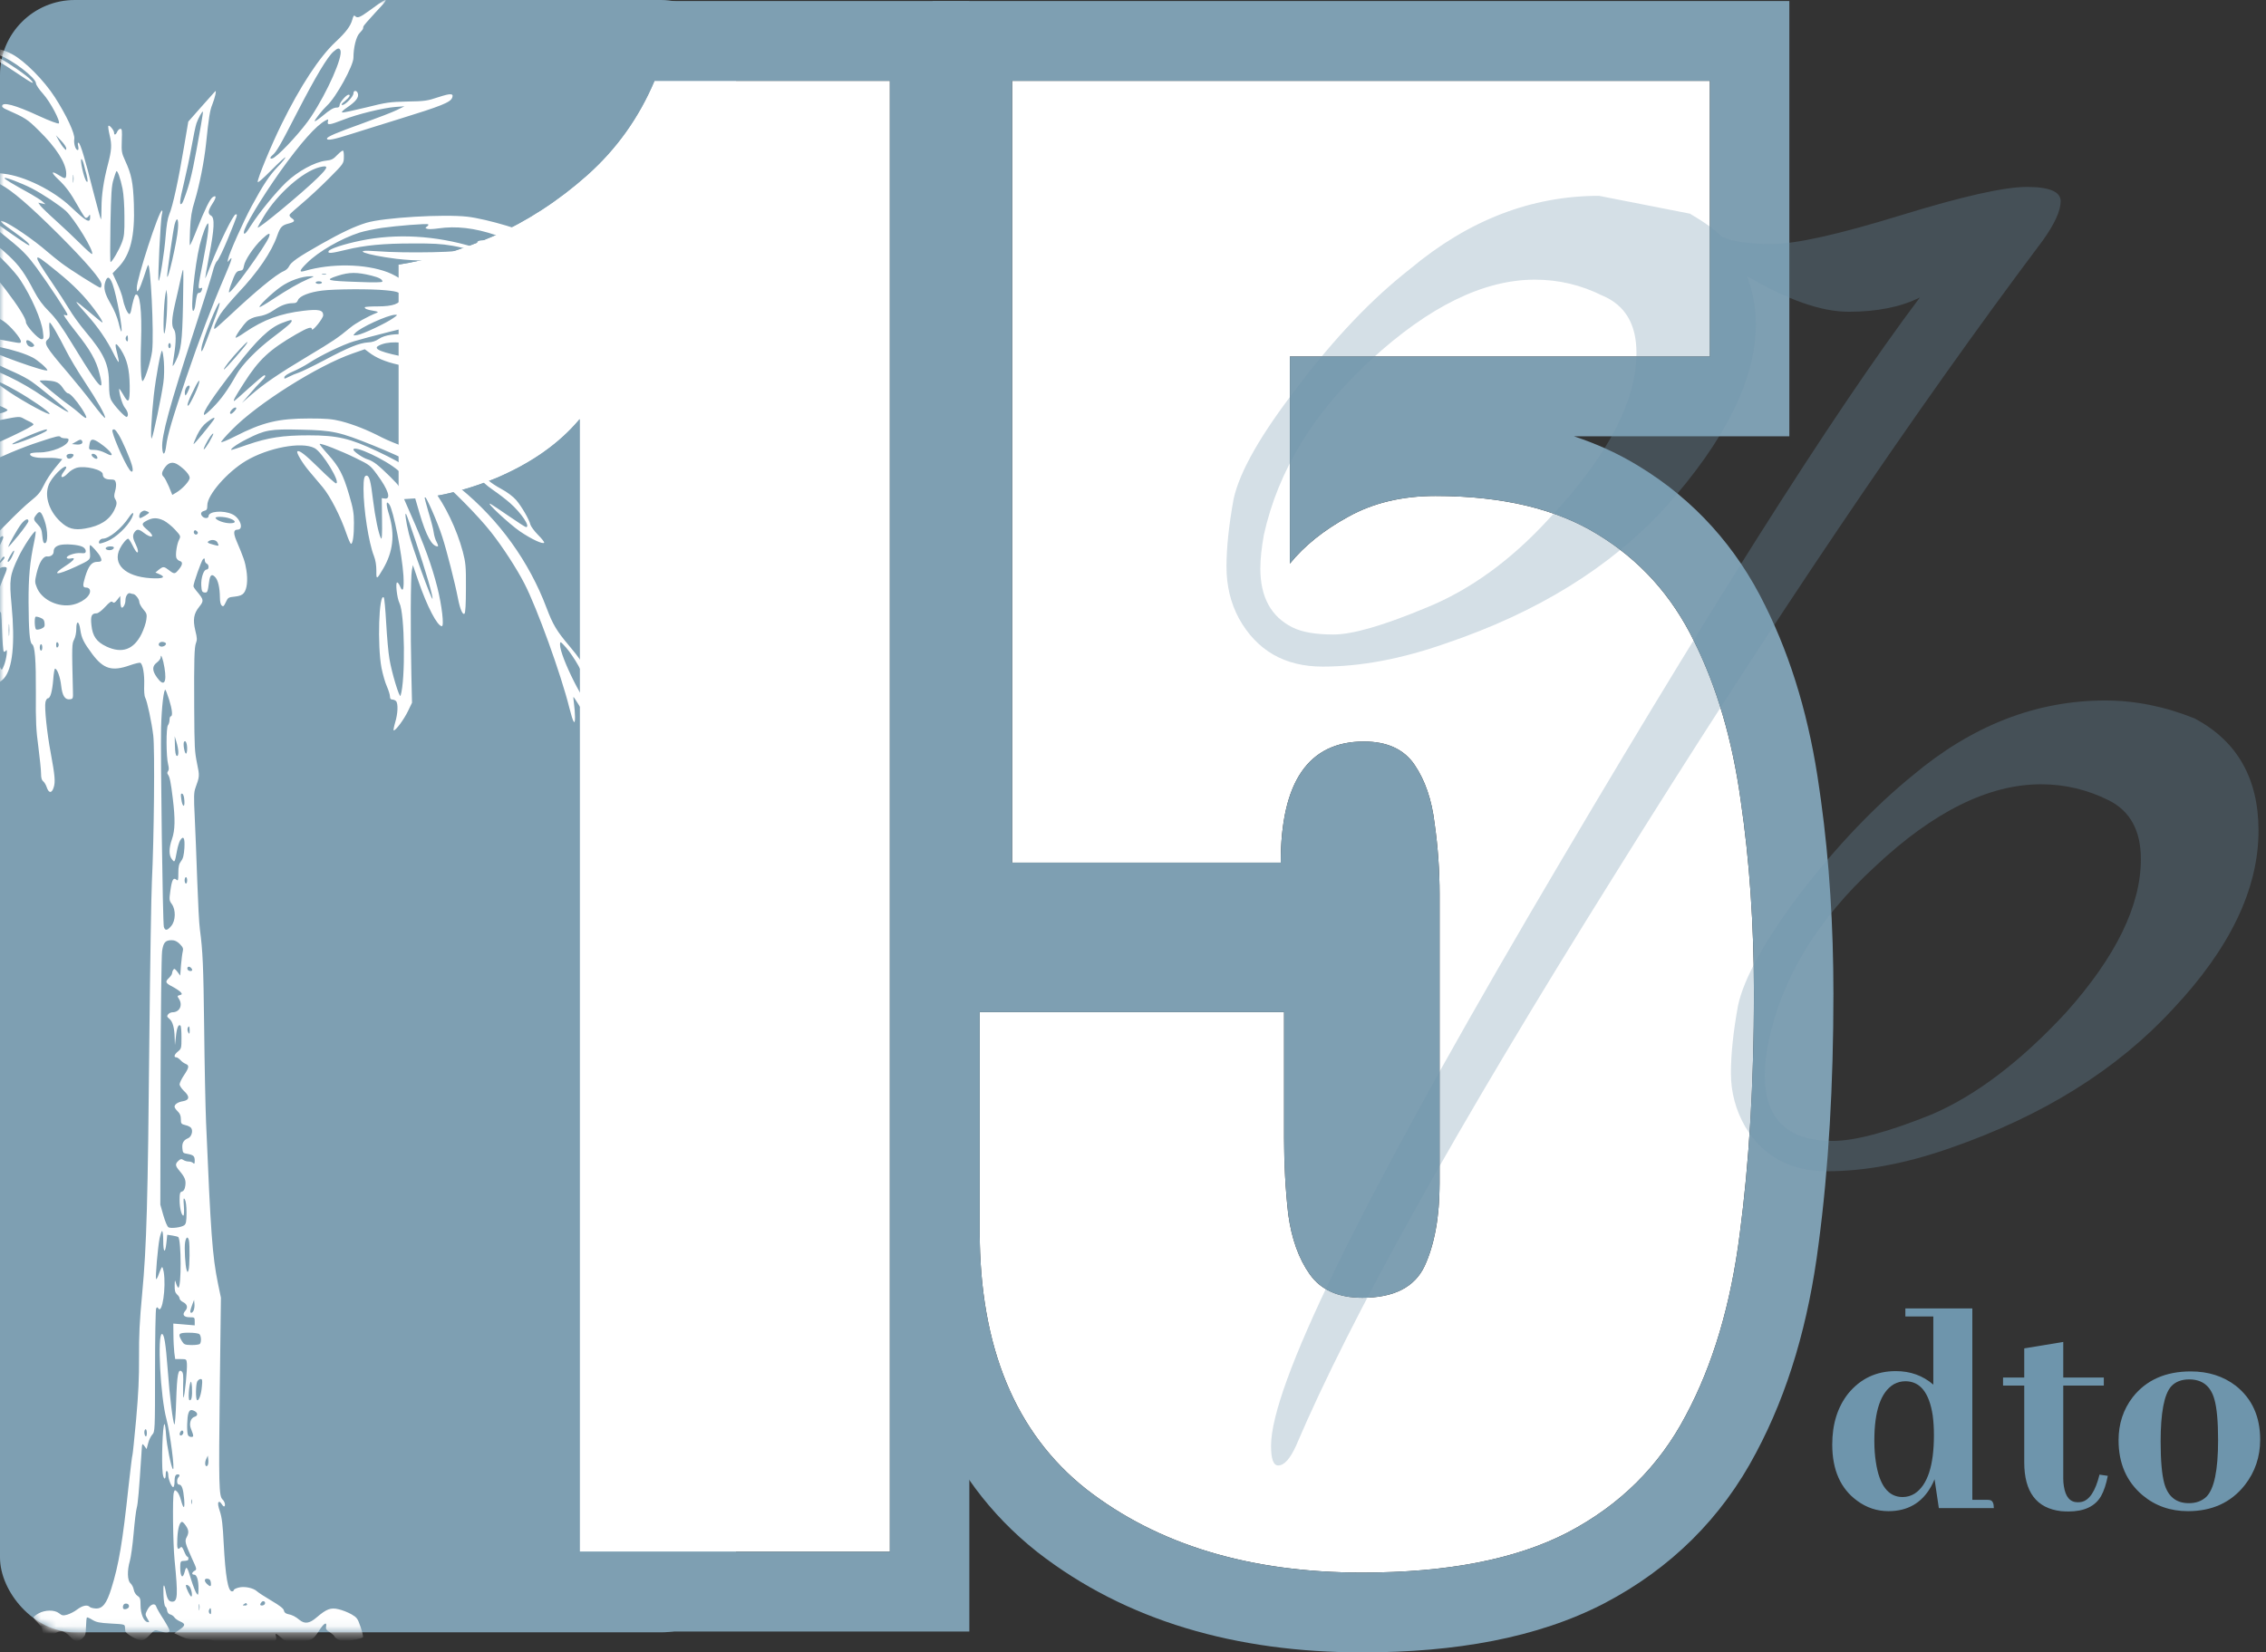 <svg width="303" height="221" viewBox="0 0 303 221" fill="none" xmlns="http://www.w3.org/2000/svg">
<rect x="0" y="0" width="303" height="221" fill="#333333" stroke="none"/>
<rect x="0.5" y="0.5" width="97.421" height="217.316" rx="9.5" fill="#7E9FB2" stroke="#7E9FB2"/>
<path d="M182.154 210.325C167.104 210.325 154.798 206.602 145.234 199.154C135.745 191.633 131 180.127 131 164.636V135.368H171.701V152.236C171.701 155.737 171.886 159.125 172.257 162.402C172.701 165.679 173.665 168.36 175.148 170.445C176.631 172.53 178.966 173.573 182.154 173.573C186.379 173.573 189.159 172.158 190.494 169.328C191.828 166.424 192.496 162.737 192.496 158.269V119.617C192.496 116.415 192.273 113.25 191.828 110.122C191.458 106.994 190.568 104.387 189.159 102.302C187.751 100.217 185.49 99.174 182.376 99.174C174.963 99.174 171.256 104.574 171.256 115.372H135.337V10.812H228.636V47.676H172.479V75.38C174.407 72.997 177.001 70.912 180.263 69.124C183.599 67.263 187.491 66.332 191.94 66.332C200.836 66.332 208.064 68.045 213.624 71.47C219.258 74.896 223.558 79.662 226.524 85.769C229.563 91.876 231.639 98.951 232.751 106.994C233.937 115.037 234.53 123.676 234.53 132.911C234.53 144.752 233.9 155.439 232.64 164.971C231.454 174.429 229.044 182.547 225.412 189.324C221.853 196.101 216.59 201.314 209.621 204.963C202.726 208.538 193.571 210.325 182.154 210.325Z" fill="white"/>
<path d="M234.531 132.911C234.531 123.676 233.937 115.037 232.751 106.994C231.639 98.951 229.563 91.876 226.524 85.769C223.559 79.662 219.259 74.896 213.625 71.47C208.238 68.152 201.286 66.441 192.769 66.337L191.94 66.332C187.492 66.332 183.6 67.263 180.264 69.125C177.002 70.912 174.407 72.997 172.48 75.38V47.676H228.637V10.812H135.338V115.372H171.256C171.256 104.574 174.963 99.174 182.376 99.174L182.95 99.186C185.77 99.309 187.839 100.348 189.16 102.303C190.568 104.388 191.458 106.994 191.828 110.122C192.273 113.25 192.496 116.415 192.496 119.617V158.269L192.488 159.098C192.41 163.195 191.745 166.605 190.494 169.328C189.16 172.158 186.38 173.573 182.154 173.573L181.566 173.56C178.774 173.442 176.682 172.468 175.29 170.637L175.148 170.445C173.666 168.36 172.702 165.679 172.257 162.402C171.933 159.535 171.75 156.582 171.71 153.544L171.701 152.236V135.368H131.001V164.636L131.004 165.36C131.15 180.485 135.894 191.75 145.234 199.154C154.499 206.369 166.338 210.089 180.751 210.315L182.154 210.325C193.214 210.325 202.152 208.648 208.968 205.293L209.622 204.963C216.59 201.314 221.853 196.101 225.412 189.324C229.044 182.547 231.454 174.429 232.641 164.971C233.822 156.034 234.449 146.083 234.523 135.117L234.531 132.911ZM239.263 58.351H210.456C213.52 59.361 216.421 60.677 219.126 62.338H219.127C219.135 62.343 219.142 62.347 219.15 62.352C219.16 62.358 219.17 62.364 219.18 62.37H219.179C226.555 66.868 232.202 73.159 236.028 80.995H236.029C239.66 88.29 242.017 96.485 243.263 105.429L243.494 107.053C244.61 115.202 245.158 123.827 245.158 132.911C245.158 145.119 244.509 156.286 243.175 166.377L243.174 166.376C241.863 176.776 239.157 186.165 234.81 194.303L234.811 194.304C230.213 203.06 223.355 209.81 214.534 214.429L214.514 214.439L214.495 214.449C205.551 219.086 194.527 221 182.154 221C165.334 221 150.566 216.813 138.724 207.591L138.688 207.563L138.652 207.535C125.928 197.449 120.374 182.411 120.374 164.636V124.693H124.711V0.137H239.263V58.351Z" fill="#7E9FB2"/>
<path d="M77.512 207.533V56.054C74.843 59.257 71.174 61.863 66.503 63.874C61.833 65.81 57.422 66.778 53.27 66.778V35.388C57.199 34.792 61.425 33.526 65.947 31.59C70.469 29.579 74.658 26.861 78.513 23.435C82.442 19.935 85.445 15.727 87.52 10.812H118.991V207.533H77.512Z" fill="white"/>
<path d="M118.991 10.812H87.52C85.444 15.727 82.442 19.935 78.513 23.436C74.658 26.861 70.469 29.579 65.947 31.59C61.425 33.526 57.199 34.793 53.27 35.388V66.778C57.162 66.778 61.282 65.928 65.63 64.226L66.503 63.874C71.173 61.864 74.843 59.257 77.512 56.055V207.533H118.991V10.812ZM129.617 218.208H66.885V75.113C62.386 76.614 57.833 77.453 53.27 77.453H42.643V26.203L51.684 24.832C54.525 24.402 57.85 23.445 61.698 21.804C65.162 20.257 68.416 18.155 71.472 15.44C74.2 13.007 76.273 10.111 77.737 6.643L80.485 0.137H129.617V218.208Z" fill="#7E9FB2"/>
<mask id="mask0_10129_1338" style="mask-type:alpha" maskUnits="userSpaceOnUse" x="0" y="0" width="107" height="219">
<rect x="0.5" y="0.5" width="105.76" height="217.316" rx="9.5" fill="#7E9FB2" stroke="#7E9FB2"/>
</mask>
<g mask="url(#mask0_10129_1338)">
<path d="M51.218 0.135C51.032 0.239 50.258 0.772 49.5 1.34C48.102 2.356 47.798 2.476 47.478 2.149C47.327 1.994 47.243 2.132 47.108 2.631C46.872 3.492 46.266 4.301 44.868 5.609C42.712 7.622 40.168 11.495 37.659 16.59C36.261 19.43 34.458 23.784 34.458 24.318C34.458 24.507 35.099 23.956 36.311 22.734C37.339 21.702 38.164 20.944 38.164 21.048C38.164 21.151 37.709 21.719 37.153 22.287C36.042 23.44 35.2 24.697 33.65 27.571C32.538 29.636 30.669 33.819 30.5 34.628C30.399 35.11 30.399 35.11 30.652 34.8C31.174 34.129 31.039 34.662 30.062 36.934C28.378 40.841 26.643 45.385 24.925 50.445C23.055 55.953 22.382 58.225 22.213 59.671C22.062 60.893 21.758 61.013 21.691 59.877C21.59 58.277 22.685 54.266 25.952 44.249C27.199 40.428 28.327 36.848 28.462 36.263C28.597 35.678 28.849 35.075 29.035 34.903C29.22 34.748 29.86 33.406 30.466 31.943C31.848 28.535 31.797 28.672 31.511 28.672C31.208 28.672 29.287 32.58 28.226 35.333C27.822 36.401 27.468 37.244 27.435 37.227C27.418 37.192 27.654 35.815 27.974 34.163C28.664 30.617 28.732 29.12 28.226 28.845C27.755 28.586 27.805 28.173 28.412 27.227C28.951 26.418 28.951 26.039 28.445 26.366C28.075 26.607 27.401 27.984 26.357 30.6C25.885 31.822 25.447 32.803 25.397 32.803C25.346 32.803 25.363 31.857 25.413 30.686C25.498 29.017 25.616 28.225 26.037 26.865C26.677 24.748 27.3 21.616 27.553 19.206C27.906 15.764 28.075 14.731 28.378 14.008C28.546 13.595 28.732 12.992 28.799 12.665C28.9 12.08 28.9 12.063 28.597 12.407C28.428 12.597 27.586 13.543 26.727 14.507L25.178 16.263L24.588 19.739C23.881 23.991 23.089 27.64 22.634 28.672C22.415 29.206 22.264 30.118 22.146 31.599C21.994 33.681 21.354 37.726 21.203 37.554C21.068 37.433 21.472 29.309 21.64 28.707C21.725 28.414 21.741 28.156 21.657 28.156C21.253 28.156 18.289 37.278 18.289 38.5C18.305 39.051 18.322 39.068 18.541 38.759C18.676 38.587 18.979 37.812 19.232 37.037C19.485 36.263 19.72 35.557 19.788 35.471C20.125 34.869 20.613 44.679 20.343 46.951C20.175 48.242 19.485 50.514 19.114 50.944C18.861 51.237 18.743 48.982 18.861 45.712C18.996 41.53 18.71 39.051 18.12 39.43C18.002 39.499 17.716 40.48 17.531 41.547C17.463 41.857 17.345 42.063 17.261 41.994C16.992 41.822 16.604 40.91 16.436 40.032C16.352 39.568 15.998 38.587 15.661 37.864L15.055 36.556L15.829 35.746C17.446 34.06 18.053 31.616 17.901 27.296C17.8 24.404 17.581 23.32 16.739 21.495C16.267 20.462 16.234 20.273 16.284 18.81C16.335 17.485 16.318 17.227 16.099 17.227C15.964 17.227 15.779 17.399 15.678 17.605C15.493 18.053 15.257 18.122 15.257 17.76C15.257 17.433 14.634 16.676 14.499 16.831C14.431 16.9 14.516 17.468 14.667 18.104C14.97 19.378 14.937 20.067 14.415 22.046C13.842 24.232 13.572 26.108 13.572 27.777C13.572 28.672 13.539 29.378 13.488 29.326C13.438 29.275 12.983 27.605 12.478 25.643C11.416 21.409 10.776 19.258 10.524 19.103C10.389 19.034 10.372 19.172 10.456 19.533C10.524 19.877 10.507 20.067 10.389 20.067C10.103 20.067 9.833 19.189 9.934 18.569C10.035 17.881 8.89 15.419 7.34 13.01C5.909 10.772 3.298 8.139 1.647 7.261C-0.458 6.142 -2.058 6.28 -2.833 7.657C-3.305 8.483 -3.406 10.772 -3.035 11.719C-2.614 12.734 -2.429 12.218 -2.463 10.17C-2.513 8.225 -2.328 7.674 -1.654 7.674C-1.081 7.674 0.182 8.363 2.254 9.774C4.275 11.151 4.763 11.392 4.14 10.703C3.652 10.135 1.075 8.363 -0.121 7.743C-1.098 7.227 -1.081 7.037 -0.088 7.381C1.664 8.001 4.814 10.428 4.814 11.151C4.814 11.34 5.235 11.977 5.757 12.545C6.751 13.664 8.115 16.246 7.862 16.504C7.778 16.59 6.65 16.177 5.235 15.523C2.001 14.025 0.266 13.56 0.266 14.215C0.266 14.318 0.519 14.507 0.822 14.628C3.416 15.781 3.652 15.936 5.168 17.433C7.526 19.739 8.839 21.822 8.856 23.199C8.856 23.974 8.738 23.991 7.829 23.406C6.818 22.769 6.801 23.061 7.795 23.991C8.839 24.989 9.412 25.764 10.44 27.588C10.877 28.38 11.315 29.068 11.416 29.12C11.518 29.189 11.703 29.103 11.838 28.931C12.04 28.621 12.056 28.638 12.056 29.068C12.056 29.912 11.551 29.636 9.513 27.709C7.172 25.471 3.23 23.526 0.468 23.233C-0.947 23.096 -1.351 22.872 -1.839 22.029C-2.345 21.168 -2.479 21.065 -2.328 21.736C-2.227 22.115 -2.26 22.166 -2.496 22.08C-2.648 22.012 -2.901 21.908 -3.052 21.857C-3.221 21.788 -2.867 22.253 -2.26 22.889C-1.519 23.664 -0.778 24.232 0.03 24.645C1.597 25.454 3.988 27.519 7.913 31.426C11.585 35.11 13.572 37.433 13.572 38.053C13.572 38.294 13.505 38.483 13.421 38.483C13.202 38.483 9.277 36.005 8.182 35.161C7.677 34.783 6.835 34.094 6.33 33.664C4.494 32.063 1.378 29.929 0.418 29.619C0.064 29.499 0.047 29.516 0.232 29.757C0.367 29.912 1.125 30.497 1.917 31.048C3.332 32.046 4.191 32.803 3.871 32.803C3.719 32.803 2.051 31.667 -1.284 29.292C-2.85 28.191 -4.4 27.347 -4.551 27.519C-4.585 27.554 -4.299 27.812 -3.911 28.07C-2.85 28.793 -0.054 30.944 1.832 32.528C3.079 33.561 3.837 34.37 4.881 35.798C6.515 38.036 9.025 41.84 9.025 42.081C9.025 42.184 8.89 42.201 8.738 42.149C8.469 42.046 8.469 42.081 8.755 42.528C8.94 42.821 9.547 43.63 10.12 44.352C12.056 46.779 12.865 48.191 13.303 49.964C13.825 51.977 13.589 52.063 12.393 50.308C11.922 49.636 10.675 47.674 9.648 45.97C8.216 43.63 7.475 42.58 6.566 41.667C5.69 40.79 5.134 40.032 4.544 38.913C3.332 36.59 2.607 35.557 1.243 34.266C-1.418 31.736 -3.473 30.738 -6.033 30.738H-7.566L-5.949 32.407C-5.057 33.337 -3.979 34.542 -3.541 35.093C-2.833 35.987 -0.576 39.43 -0.576 39.602C-0.576 39.722 -6.219 36.056 -6.556 35.712C-6.842 35.419 -6.859 35.385 -6.589 35.385C-6.236 35.385 -6.236 35.23 -6.556 34.8C-6.69 34.611 -6.808 34.283 -6.808 34.06C-6.808 32.511 -10.008 29.533 -13.63 27.691C-15.853 26.555 -18.009 25.747 -17.504 26.246C-17.403 26.332 -16.358 26.951 -15.18 27.623C-12.383 29.206 -10.665 30.394 -9.436 31.581C-8.56 32.442 -7.819 33.492 -8.072 33.492C-8.122 33.492 -9.318 32.648 -10.733 31.633C-15.533 28.139 -17.655 26.779 -17.891 27.037C-18.043 27.192 -16.544 28.569 -13.613 30.944C-12.299 32.012 -11.238 32.907 -11.255 32.941C-11.423 33.113 -19.138 29.826 -19.441 29.447C-19.559 29.309 -19.593 29.12 -19.525 29.017C-19.323 28.672 -18.481 28.845 -17.841 29.361C-17.1 29.963 -16.746 30.015 -16.746 29.516C-16.746 27.846 -25.471 24.197 -31.181 23.474C-32.427 23.32 -33.842 23.32 -37.362 23.474C-42.028 23.698 -43.982 23.888 -44.555 24.215C-45.464 24.714 -44.049 24.834 -40.681 24.559L-38.929 24.404L-35.459 26.16C-31.147 28.345 -28.705 29.43 -27.391 29.774C-26.111 30.118 -24.477 30.118 -22.271 29.791L-20.536 29.516L-15.735 31.822C-10.43 34.37 -3.153 38.587 -3.473 38.931C-3.507 38.965 -4.147 38.845 -4.888 38.672C-6.488 38.277 -8.661 37.898 -11.609 37.502C-14.253 37.141 -21.159 37.072 -21.479 37.399C-21.715 37.64 -20.671 37.864 -18.093 38.139C-17.116 38.242 -15.499 38.5 -14.506 38.741C-12.653 39.172 -10.581 39.998 -10.985 40.153C-11.103 40.204 -12.434 40.153 -13.933 40.05C-17.319 39.809 -20.755 39.791 -20.536 40.015C-20.317 40.222 -18.329 40.48 -15.146 40.721C-12.552 40.91 -8.072 41.513 -7.751 41.702C-7.381 41.943 -8.678 42.132 -11.188 42.218C-14.405 42.339 -15.685 42.115 -19.66 40.772C-21.226 40.256 -22.54 39.877 -22.591 39.912C-23.045 40.394 -18.38 42.476 -15.55 43.062C-13.883 43.406 -10.16 43.32 -7.819 42.889C-5.158 42.39 -3.507 42.562 -2.058 43.509C-1.267 44.025 -0.778 44.043 -1.048 43.544C-1.132 43.406 -1.486 43.096 -1.856 42.872L-2.513 42.459L-1.401 42.442C-0.441 42.442 -0.189 42.511 0.502 42.975C1.361 43.561 2.793 45.23 2.793 45.66C2.793 45.884 2.675 45.901 2.169 45.815C1.816 45.747 0.889 45.575 0.098 45.437C-1.654 45.127 -6.808 44.903 -6.808 45.144C-6.808 45.454 -1.014 48.535 2.035 49.843C2.776 50.17 3.769 50.704 4.224 51.031C5.353 51.822 8.974 54.8 9.126 55.041C9.311 55.334 7.913 54.49 5.858 53.096C-0.239 48.913 -6.69 46.969 -18.43 45.798C-22.237 45.419 -30.911 45.265 -33.691 45.523C-38.238 45.97 -44.032 47.192 -47.199 48.397C-50.77 49.757 -52.606 50.91 -55.267 53.492C-56.278 54.456 -57.962 55.988 -59.023 56.9C-61.23 58.81 -63.217 60.876 -65.205 63.32C-66.839 65.334 -67.479 66.47 -67.125 66.71C-66.721 66.951 -66.333 66.624 -65.424 65.265C-63.2 61.874 -59.36 58.019 -55.065 54.834C-53.414 53.63 -50.012 51.754 -49.81 51.96C-49.304 52.494 -56.429 59.069 -62.864 64.025C-63.807 64.748 -64.582 65.42 -64.582 65.523C-64.582 65.764 -63.605 65.712 -62.998 65.42C-61.044 64.473 -53.414 57.726 -49.877 53.836C-48.681 52.528 -47.586 50.807 -47.805 50.583C-47.839 50.531 -48.142 50.686 -48.446 50.927C-48.749 51.151 -49.271 51.426 -49.591 51.53C-51.309 52.029 -52.589 52.494 -53.515 52.958C-54.071 53.234 -54.56 53.423 -54.593 53.389C-54.694 53.285 -53.128 52.012 -52.033 51.306C-50.635 50.394 -48.563 49.499 -45.447 48.483C-42.5 47.502 -40.26 47.02 -39.872 47.244C-39.67 47.347 -39.889 47.571 -40.782 48.173C-42.971 49.671 -48.21 55.54 -49.254 57.657C-49.658 58.501 -49.473 58.793 -48.597 58.793C-46.845 58.793 -44.201 56.797 -38.642 51.323C-37.026 49.74 -35.341 48.139 -34.903 47.812C-34.449 47.468 -34.095 47.123 -34.095 47.072C-34.095 47.003 -34.297 46.917 -34.566 46.883C-34.987 46.814 -34.971 46.797 -34.347 46.607C-33.455 46.349 -30.911 46.056 -29.547 46.074H-28.452L-29.109 46.452C-31.097 47.623 -33.421 49.327 -34.482 50.411C-35.779 51.736 -37.632 54.37 -37.632 54.886C-37.632 55.402 -37.076 54.955 -35.762 53.371C-34.415 51.736 -32.747 50.239 -30.473 48.673C-29.631 48.105 -28.52 47.313 -27.964 46.934C-27.138 46.349 -26.835 46.228 -26.195 46.246C-24.612 46.263 -24.629 46.366 -26.364 47.932C-28.789 50.118 -31.181 51.908 -32.579 52.545C-34.735 53.544 -35.021 53.716 -34.937 53.888C-34.886 53.991 -34.432 54.06 -33.91 54.06C-32.68 54.06 -30.76 53.096 -28.553 51.409C-25.521 49.051 -21.681 47.709 -18.952 48.036C-17.251 48.225 -17.234 48.277 -18.515 48.965C-19.525 49.481 -19.626 49.585 -19.256 49.636C-19.02 49.671 -18.262 49.568 -17.571 49.413C-14.893 48.828 -14.624 48.793 -14.118 49C-13.647 49.189 -13.647 49.189 -13.984 49.327C-14.186 49.413 -15.432 49.671 -16.763 49.929C-18.093 50.17 -20.098 50.686 -21.209 51.065C-25.168 52.407 -29.934 55.144 -33.674 58.225C-36.284 60.377 -36.672 60.996 -34.785 59.998C-33.556 59.344 -32.343 59.155 -29.277 59.137C-25.033 59.137 -21.732 58.621 -19.862 57.674C-19.205 57.347 -17.436 56.177 -15.904 55.093C-11.002 51.581 -9.705 50.962 -8.29 51.375C-7.903 51.495 -7.28 51.788 -6.926 52.029C-6.589 52.27 -6.252 52.425 -6.185 52.356C-6.033 52.218 -6.741 51.461 -7.431 51.031C-8.611 50.291 -7.684 49.895 -6.084 50.445C-5.208 50.755 -2.597 52.235 -2.597 52.425C-2.597 52.511 -3.002 52.614 -3.473 52.683C-6.943 53.13 -12.687 55.23 -13.226 56.229C-13.428 56.624 -13.125 56.797 -11.794 57.055C-9.251 57.537 -5.242 57.227 0.384 56.108C2.439 55.695 2.641 55.695 3.079 55.936C3.332 56.091 3.753 56.297 4.022 56.418C4.275 56.538 4.477 56.693 4.477 56.762C4.477 57.055 -0.239 59.275 -4.619 61.065C-8.375 62.597 -9.251 63.234 -8.712 64.112C-8.274 64.817 -7.095 64.49 -3.254 62.666C0.114 61.031 3.028 59.809 5.285 59.086C7.61 58.311 7.964 58.242 8.098 58.449C8.149 58.535 8.435 58.621 8.705 58.621C9.092 58.621 9.21 58.69 9.159 58.896C9.025 59.654 6.919 60.514 5.252 60.514C4.645 60.514 4.123 60.583 4.056 60.669C3.854 61.013 4.73 61.272 5.909 61.237C6.566 61.22 7.374 61.237 7.711 61.306L8.334 61.409L7.357 62.597C6.818 63.251 6.144 64.284 5.858 64.903C5.42 65.816 5.117 66.194 4.106 67.003C3.433 67.537 1.967 68.931 0.856 70.084C-0.256 71.237 -1.418 72.304 -1.705 72.459C-2.294 72.769 -2.715 73.475 -3.187 74.972C-3.338 75.489 -4.4 77.933 -5.545 80.394C-6.673 82.855 -7.869 85.558 -8.206 86.418C-10.969 93.561 -10.901 93.32 -10.447 94.232C-10.093 94.921 -9.756 95.162 -9.537 94.903C-9.453 94.783 -8.189 92.287 -6.741 89.344C-5.292 86.418 -4.063 83.991 -3.995 83.922C-3.945 83.871 -3.945 84.611 -3.995 85.558C-4.164 88.897 -5.191 94.043 -5.41 92.735C-5.461 92.528 -5.579 92.356 -5.713 92.356C-6 92.356 -6.471 93.113 -6.471 93.578C-6.471 93.785 -6.606 93.974 -6.808 94.026C-7.061 94.094 -7.111 94.215 -7.027 94.594C-6.977 94.869 -7.061 96.263 -7.229 97.726C-7.533 100.515 -7.516 101.496 -7.196 101.599C-6.909 101.702 -6.825 101.272 -6.64 98.294C-6.539 96.779 -6.404 95.317 -6.337 95.041C-6.151 94.37 -5.798 94.249 -5.798 94.852C-5.798 95.265 -5.764 95.299 -5.511 95.093C-5.259 94.869 -5.242 95.058 -5.343 97.778C-5.41 99.379 -5.494 101.048 -5.545 101.478L-5.629 102.253L-5.427 101.599C-5.309 101.22 -5.158 100.996 -5.073 101.065C-5.006 101.134 -4.955 104.146 -4.939 107.743C-4.922 117.382 -4.72 126.229 -4.501 126.453C-4.383 126.573 -4.282 126.435 -4.197 125.971C-4.13 125.609 -4.029 120.05 -3.962 113.613C-3.877 104.645 -3.793 101.823 -3.625 101.513C-3.423 101.117 -3.338 99.929 -3.288 96.418C-3.288 95.471 -3.237 94.749 -3.204 94.783C-3.153 94.817 -2.934 96.745 -2.698 99.069C-2.446 101.392 -2.109 104.026 -1.94 104.921C-1.755 105.816 -1.553 107.537 -1.486 108.742C-1.418 110.033 -1.3 110.945 -1.199 110.945C-0.947 110.945 -1.183 104.697 -1.486 103.578C-1.62 103.079 -1.823 101.375 -1.924 99.792C-2.244 94.697 -2.446 92.477 -2.631 91.737C-2.799 91.117 -2.766 90.687 -2.378 88.793C-2.126 87.588 -1.924 86.504 -1.924 86.418C-1.94 86.057 -2.345 86.986 -2.799 88.397L-3.254 89.86L-3.17 88.484C-2.917 84.628 -2.075 80.222 -1.081 77.519C-0.694 76.452 -0.088 75.833 0.536 75.833C1.058 75.833 1.041 75.953 0.367 77.519C0.064 78.26 -0.323 79.275 -0.492 79.791C-0.66 80.308 -0.913 80.876 -1.048 81.048C-1.284 81.306 -1.317 82.012 -1.334 85.781C-1.334 89.706 -1.3 90.273 -1.031 90.755C-0.644 91.496 -0.172 91.478 0.519 90.738C1.681 89.465 2.035 86.091 1.546 80.91C1.226 77.502 1.31 76.917 2.456 74.525C3.129 73.096 4.595 70.91 4.763 71.065C4.797 71.117 4.73 71.719 4.578 72.425C3.988 75.179 3.803 77.21 3.82 80.6C3.837 84.318 3.972 85.936 4.275 86.143C4.679 86.384 4.814 88.225 4.797 92.7C4.763 96.521 4.831 97.692 5.134 99.929C5.319 101.392 5.488 102.976 5.488 103.441C5.488 104.026 5.572 104.336 5.774 104.49C5.925 104.611 6.144 104.972 6.245 105.282C6.515 106.108 6.919 106.126 7.172 105.334C7.425 104.594 7.34 103.716 6.784 100.704C6.279 98.053 5.925 94.611 6.077 93.905C6.144 93.613 6.296 93.389 6.414 93.389C6.734 93.389 6.987 92.477 7.121 90.859C7.172 90.067 7.29 89.43 7.357 89.43C7.644 89.43 8.065 90.583 8.182 91.719C8.334 93.062 8.688 93.613 9.345 93.526C9.766 93.475 9.783 93.441 9.749 92.356C9.597 86.315 9.614 86.091 9.917 85.523C10.086 85.196 10.204 84.611 10.204 84.094C10.204 82.907 10.574 83.027 10.743 84.249C10.911 85.368 11.181 85.919 12.343 87.485C13.842 89.482 14.97 89.826 17.362 88.983C18.053 88.742 18.693 88.587 18.777 88.656C19.097 88.845 19.333 90.187 19.282 91.582C19.249 92.356 19.299 93.113 19.417 93.303C19.687 93.819 20.276 96.556 20.495 98.38C20.714 100.17 20.596 112.219 20.31 117.916C20.226 119.62 20.074 128.948 19.973 138.656C19.771 160.687 19.602 166.745 19.013 172.993C18.659 176.711 18.575 178.656 18.592 181.513C18.609 184.284 18.508 186.384 18.204 189.827C17.969 192.374 17.75 194.508 17.716 194.577C17.665 194.646 17.446 196.522 17.194 198.742C16.402 206.212 15.88 209.31 14.886 212.46C14.263 214.457 13.724 215.162 12.815 215.128C12.478 215.111 12.107 215.025 12.006 214.921C11.686 214.594 11.063 214.715 10.338 215.248C9.968 215.541 9.345 215.851 8.991 215.954C8.435 216.109 8.284 216.074 7.896 215.765C7.29 215.283 6.01 215.3 5.134 215.799C4.763 216.006 4.477 216.247 4.477 216.333C4.477 216.402 4.746 216.729 5.066 217.038C5.386 217.365 5.656 217.778 5.656 217.985C5.656 218.536 5.959 219.035 6.296 219.035C6.464 219.035 6.852 218.846 7.172 218.605C7.997 217.985 8.553 218.037 9.345 218.863C10.12 219.655 10.355 219.706 10.995 219.138C11.416 218.76 11.467 218.605 11.501 217.572C11.518 216.935 11.568 216.384 11.619 216.333C11.669 216.281 11.989 216.419 12.343 216.642C12.882 216.97 13.286 217.056 14.836 217.142C16.537 217.228 16.689 217.262 16.705 217.572C16.722 217.761 16.739 218.019 16.756 218.14C16.79 218.484 18.305 219.379 18.861 219.379C19.215 219.379 19.535 219.19 20.007 218.673C20.663 217.968 20.697 217.968 21.32 218.157C22.18 218.415 22.668 218.398 22.668 218.088C22.668 217.951 22.297 217.262 21.843 216.539C21.371 215.816 20.95 215.076 20.899 214.887C20.731 214.336 20.108 214.543 19.72 215.283C19.4 215.902 19.4 215.937 19.703 216.47C20.007 216.987 20.007 217.004 19.703 216.935C19.215 216.849 18.794 215.816 18.794 214.698C18.794 213.837 18.743 213.665 18.39 213.441C18.154 213.286 17.935 212.925 17.884 212.615C17.834 212.305 17.632 211.926 17.446 211.754C17.025 211.393 16.992 210.033 17.362 208.777C17.497 208.312 17.733 206.66 17.867 205.093C18.002 203.527 18.188 201.978 18.289 201.651C18.44 201.117 18.592 199.413 18.912 194.439C18.996 192.993 18.996 192.976 19.299 193.389L19.602 193.802L19.805 193.045C19.906 192.615 20.158 192.098 20.36 191.875C20.714 191.479 20.731 191.41 20.731 183.355C20.731 178.88 20.798 175.128 20.883 174.99C21 174.801 21.051 174.801 21.169 174.99C21.691 175.816 22.23 172.184 21.893 170.119C21.826 169.758 21.741 169.465 21.674 169.465C21.624 169.465 21.422 169.878 21.253 170.36C21.085 170.859 20.899 171.169 20.866 171.066C20.765 170.756 21.102 166.814 21.337 165.627C21.455 165.093 21.607 164.646 21.674 164.646C21.758 164.646 21.826 165.214 21.826 165.919C21.826 167.537 22.078 167.761 22.247 166.264L22.365 165.145L23.055 165.248C23.443 165.317 23.796 165.403 23.83 165.437C24.251 165.833 24.268 172.219 23.847 172.219C23.78 172.219 23.645 171.961 23.544 171.651C23.375 171.117 23.375 171.117 23.358 171.961C23.342 172.632 23.426 172.89 23.678 173.131C23.864 173.286 24.015 173.527 24.015 173.665C24.015 173.802 24.218 174.026 24.47 174.147C25.043 174.422 25.161 174.887 24.773 175.317C24.319 175.816 24.571 176.178 25.363 176.178C26.003 176.178 26.037 176.195 26.037 176.711V177.262L24.605 177.141L23.173 177.021L23.19 178.536C23.19 179.362 23.258 180.429 23.308 180.911L23.426 181.771H24.184C24.925 181.771 24.942 181.789 24.992 182.374C25.06 183.097 24.689 186.832 24.538 186.918C24.487 186.952 24.47 186.229 24.487 185.317C24.538 183.974 24.504 183.596 24.302 183.424C23.83 183.028 23.678 183.785 23.561 187.279C23.51 189.138 23.392 190.584 23.325 190.515C23.123 190.308 22.685 186.78 22.415 183.062C22.163 179.74 21.96 178.415 21.657 178.415C21.017 178.415 21.455 186.866 22.264 189.827C22.752 191.651 23.409 196.78 23.123 196.487C22.887 196.264 22.297 193.303 22.213 191.978C22.163 191.135 22.062 190.463 21.994 190.463C21.741 190.463 21.573 195.61 21.758 197.055C21.876 197.933 22.163 197.985 22.163 197.159C22.163 196.849 22.23 196.677 22.331 196.746C22.432 196.797 22.5 197.038 22.5 197.279C22.5 197.83 22.937 198.897 23.156 198.897C23.258 198.897 23.342 198.553 23.342 198.123C23.342 197.572 23.426 197.314 23.594 197.228C23.948 197.107 24.133 197.296 23.881 197.555C23.594 197.847 23.628 198.553 23.931 198.553C24.302 198.553 24.504 199.104 24.622 200.481C24.74 201.875 24.538 201.926 24.184 200.584C24.066 200.136 23.847 199.654 23.678 199.5C23.392 199.241 23.358 199.241 23.241 199.62C23.055 200.188 23.123 206.384 23.342 208.622C23.813 213.389 23.763 214.216 23.022 214.216C22.584 214.216 22.348 213.871 22.18 212.942C21.944 211.617 21.792 211.789 21.859 213.321C21.893 214.13 21.994 214.801 22.112 214.87C22.213 214.939 22.331 215.179 22.348 215.42C22.398 215.679 22.55 215.868 22.752 215.92C22.937 215.954 23.19 216.126 23.308 216.298C23.426 216.488 23.796 216.746 24.133 216.883C24.841 217.193 24.79 217.434 23.948 218.002L23.308 218.433L24.201 218.863C24.976 219.224 25.346 219.293 26.795 219.293C28.428 219.293 28.496 219.31 28.967 219.792L29.439 220.291L31.494 220.188C32.606 220.136 33.751 220.016 34.004 219.913C34.273 219.809 34.964 219.723 35.536 219.723C36.699 219.723 37.086 219.482 36.901 218.863C36.749 218.381 36.918 218.433 37.608 219.035C38.198 219.568 38.467 219.637 40.017 219.568C41.533 219.5 41.886 219.31 42.611 218.174C43.284 217.107 43.739 216.815 43.604 217.555C43.537 217.865 43.655 218.037 44.127 218.329C44.464 218.553 44.733 218.794 44.733 218.88C44.733 218.949 44.969 219.155 45.238 219.293C45.693 219.534 45.946 219.534 47.108 219.362C47.849 219.259 48.506 219.069 48.54 218.966C48.573 218.863 48.438 218.226 48.203 217.572C47.832 216.47 47.731 216.333 46.99 215.902C46.535 215.644 45.76 215.334 45.272 215.231C44.211 214.973 43.655 215.197 42.324 216.333C41.381 217.142 40.758 217.228 40.05 216.66C39.511 216.212 39.09 215.988 38.467 215.868C38.181 215.799 37.995 215.627 37.962 215.403C37.928 215.145 37.423 214.749 36.311 214.095C35.435 213.579 34.559 213.011 34.374 212.839C33.886 212.374 32.639 212.116 31.881 212.34C31.544 212.426 31.258 212.58 31.258 212.667C31.258 212.77 31.157 212.839 31.022 212.839C30.483 212.839 30.146 210.842 29.911 206.419C29.793 203.957 29.675 202.976 29.405 202.15C29.169 201.462 29.102 201.031 29.22 200.911C29.321 200.808 29.456 200.876 29.608 201.117C29.725 201.307 29.877 201.479 29.944 201.479C30.197 201.479 30.079 200.842 29.759 200.549C29.271 200.102 29.237 198.639 29.389 185.575L29.54 173.561L29.136 171.616C28.395 167.968 28.176 164.887 27.553 150.102C27.468 148.019 27.35 142.322 27.3 137.451C27.199 129.103 27.115 127.21 26.727 124.284C26.626 123.613 26.475 120.67 26.373 117.744C26.272 114.8 26.121 110.979 26.037 109.241C25.902 106.573 25.919 105.971 26.138 105.368C26.694 103.836 26.694 103.768 26.357 102.15C26.02 100.446 26.003 100.136 25.969 94.68C25.936 88.139 25.986 86.538 26.205 86.005C26.373 85.575 26.357 85.299 26.121 84.353C25.767 82.872 25.902 82.064 26.643 81.151C27.283 80.359 27.249 80.205 26.357 79.138C26.087 78.828 25.868 78.501 25.868 78.397C25.868 77.984 26.946 74.955 27.148 74.783C27.334 74.628 27.384 74.662 27.384 74.938C27.384 75.127 27.502 75.316 27.637 75.385C27.974 75.506 27.974 76.177 27.62 76.177C27.233 76.177 26.862 77.296 26.913 78.294C26.963 79.069 27.014 79.189 27.334 79.241C27.738 79.292 27.771 79.206 27.957 77.829C28.075 76.9 28.311 76.711 28.748 77.158C29.153 77.554 29.389 78.57 29.405 79.895C29.405 80.445 29.49 80.859 29.658 80.996C29.86 81.168 29.944 81.082 30.197 80.532C30.483 79.912 30.551 79.878 31.41 79.791C32.05 79.723 32.387 79.585 32.606 79.31C33.027 78.793 33.161 77.623 32.943 76.246C32.774 75.144 32.589 74.611 31.595 72.27C31.191 71.289 31.224 70.841 31.747 70.841C32.656 70.841 32.134 69.275 31.056 68.776C29.843 68.208 27.889 68.38 27.889 69.034C27.889 69.344 27.367 69.378 27.081 69.086C26.761 68.759 26.845 68.449 27.3 68.328C27.654 68.242 27.721 68.122 27.721 67.571C27.721 66.194 30.365 63.148 32.892 61.633C35.856 59.877 40.32 59.034 42.055 59.929C43.116 60.48 45.642 64.645 44.918 64.645C44.817 64.645 43.79 63.733 42.644 62.597C40.808 60.79 39.983 60.153 39.764 60.377C39.596 60.532 40.421 61.908 41.28 62.941C41.785 63.544 42.627 64.542 43.15 65.162C44.16 66.366 45.558 69.103 46.333 71.392C46.586 72.132 46.855 72.735 46.94 72.735C47.175 72.735 47.344 71.53 47.327 69.895C47.327 68.621 47.209 67.967 46.687 66.194C45.895 63.475 45.339 62.425 43.857 60.773C43.2 60.05 42.712 59.43 42.745 59.378C42.897 59.241 45.626 60.308 47.58 61.272C49.416 62.167 49.533 62.253 50.426 63.475C51.925 65.506 52.346 66.814 51.437 66.676L51.049 66.624L51.083 69.464C51.117 71.444 51.066 72.218 50.948 72.012C50.628 71.427 50.157 69.172 49.87 66.814C49.584 64.37 49.382 63.612 49.011 63.612C48.708 63.612 48.607 64.043 48.607 65.385C48.607 68.105 49.298 72.597 50.005 74.37C50.224 74.938 50.325 75.609 50.325 76.332C50.308 77.554 50.359 77.554 51.218 76.091C52.565 73.802 52.818 71.53 52.043 68.896C51.588 67.433 51.605 66.831 52.06 67.468C52.599 68.208 53.761 74.146 53.946 76.969C54.047 78.793 53.879 79.361 53.492 78.415C53.374 78.122 53.205 77.898 53.104 77.898C52.852 77.898 53.087 80.015 53.407 80.635C54.132 82.064 54.233 90.962 53.559 93.045C53.424 93.441 52.363 89.912 52.077 88.139C51.925 87.296 51.74 85.127 51.639 83.32C51.538 81.53 51.403 79.998 51.319 79.912C50.662 79.241 50.443 86.349 51.016 89.344C51.184 90.187 51.504 91.306 51.74 91.823C51.959 92.322 52.144 92.924 52.144 93.148C52.144 93.423 52.245 93.561 52.447 93.561C52.616 93.561 52.835 93.647 52.953 93.767C53.256 94.077 53.205 95.454 52.835 96.642C52.666 97.227 52.582 97.692 52.649 97.692C52.936 97.692 54.031 96.194 54.553 95.11L55.092 93.991L55.008 90.291C54.873 84.525 54.906 77.02 55.075 76.263L55.21 75.575L55.934 77.692C57.096 81.082 58.477 83.75 59.084 83.75C59.404 83.75 59.084 80.945 58.477 78.552C57.736 75.644 56.759 72.924 54.839 68.604C54.014 66.728 53.323 65.11 53.323 65.041C53.323 64.852 51.235 62.786 50.359 62.098C49.988 61.805 49.466 61.513 49.18 61.444C48.59 61.289 47.26 60.394 47.26 60.136C47.26 59.464 51.571 61.478 53.239 62.924C53.795 63.389 54.334 63.75 54.435 63.716C54.553 63.664 54.805 64.232 55.075 65.127C55.311 65.953 55.782 67.537 56.102 68.656C56.995 71.668 57.753 73.079 58.528 73.079C58.629 73.079 58.562 72.821 58.393 72.511C58.225 72.218 58.039 71.616 57.989 71.186C57.938 70.755 57.618 69.533 57.281 68.449C56.961 67.365 56.725 66.452 56.776 66.401C56.928 66.246 58.528 69.877 59.134 71.788C59.74 73.647 60.852 78.019 61.24 80.05C61.526 81.513 61.88 82.304 62.115 82.064C62.233 81.943 62.301 80.807 62.301 78.638C62.318 75.695 62.267 75.265 61.88 73.767C61.088 70.807 59.505 67.502 57.871 65.402C56.557 63.699 54.3 62.167 50.46 60.359C46.788 58.621 45.103 58.225 41.28 58.225C37.827 58.225 35.873 58.518 33.077 59.482C31.999 59.86 31.056 60.17 30.989 60.17C30.601 60.17 31.696 59.378 33.01 58.724C35.452 57.485 36.126 57.364 40.253 57.468C44.48 57.554 45.407 57.76 49.887 59.568C53.879 61.186 56.877 62.7 58.545 63.957C60.195 65.196 64.002 69.051 65.669 71.186C67.202 73.13 69.106 76.056 70.133 78.07C71.8 81.289 75.034 90.239 76.129 94.662C76.635 96.676 76.904 97.124 76.887 95.885C76.887 95.403 76.82 94.611 76.752 94.112C76.685 93.63 76.651 93.217 76.685 93.217C76.719 93.217 77.089 93.785 77.51 94.456C79.026 96.883 81.957 99.413 83.271 99.413C84.063 99.413 83.911 99.12 82.648 98.26C80.525 96.831 80.088 96.143 79.767 93.75C79.414 91.031 78.521 89.224 76.146 86.418C74.428 84.387 73.923 83.526 73.097 81.341C70.756 75.11 66.748 69.55 61.577 65.334C59.488 63.647 58.494 62.752 58.663 62.752C59.05 62.752 60.633 63.285 60.97 63.509C61.341 63.75 61.391 63.733 61.762 63.337C61.964 63.113 62.318 62.924 62.553 62.924C63.244 62.924 64.036 63.423 64.288 64.008C64.44 64.37 64.979 64.869 65.888 65.506C66.646 66.022 67.674 66.814 68.179 67.261C69.712 68.604 70.975 70.497 70.335 70.497C70.251 70.497 69.223 69.843 68.078 69.051C66.933 68.26 65.821 67.519 65.602 67.399C64.76 66.986 68.129 70.118 69.543 71.082C71.043 72.098 72.609 72.838 72.761 72.58C72.811 72.511 72.441 72.029 71.935 71.53C71.447 71.031 70.992 70.411 70.925 70.17C70.756 69.464 69.746 67.726 69.021 66.883C68.617 66.418 67.825 65.816 67.017 65.385C65.484 64.542 64.777 63.905 64.777 63.354C64.777 63.13 64.659 62.907 64.507 62.855C64.322 62.786 64.272 62.631 64.339 62.356C64.423 61.977 64.373 61.96 63.631 61.96C63.042 61.96 62.318 61.719 60.819 61.048C56.81 59.241 55.176 58.604 54.755 58.655C54.401 58.69 54.738 58.931 56.389 59.809C58.898 61.151 59.724 61.667 59.724 61.891C59.724 62.201 59.319 62.063 57.382 61.117C56.338 60.6 54.822 59.964 54.014 59.722C53.222 59.464 51.908 58.931 51.083 58.518C49.062 57.468 47.293 56.779 45.592 56.332C44.396 56.039 43.638 55.97 41.364 55.97C37.204 55.97 35.132 56.469 31.393 58.38C30.382 58.896 29.574 59.223 29.574 59.12C29.574 59.017 30.231 58.26 31.056 57.433C34.442 53.974 42.493 48.896 47.142 47.278L48.775 46.71L49.331 47.123C51.201 48.587 54.553 49.327 59.37 49.327H61.543L62.334 50.222C63.53 51.616 64.17 53.096 64.255 54.611C64.288 55.299 64.373 55.867 64.44 55.867C64.777 55.867 64.996 55.265 64.979 54.421C64.878 50.273 59.623 45.506 54.367 44.766C52.969 44.576 51.42 44.8 50.679 45.316C50.258 45.609 49.769 45.781 49.197 45.798C48.051 45.867 46.535 46.487 43.335 48.191C41.836 48.982 40.303 49.722 39.932 49.843C39.562 49.964 38.972 50.204 38.619 50.394C38.012 50.704 37.979 50.704 38.029 50.428C38.063 50.256 38.518 49.964 39.175 49.688C39.781 49.43 40.724 48.931 41.28 48.569C42.846 47.537 45.845 46.091 47.344 45.643C48.085 45.419 50.173 44.852 51.976 44.404C54.89 43.664 55.462 43.561 57.113 43.561C58.898 43.561 59.016 43.578 60.229 44.18C61.577 44.834 64.272 46.797 64.272 47.106C64.272 47.21 63.817 47.038 63.261 46.728C62.722 46.418 62.2 46.211 62.132 46.297C61.947 46.487 62.873 47.244 64.17 47.95C65.231 48.535 65.282 48.587 65.518 49.499L65.754 50.445L65.77 49.361C65.804 47.433 65.114 46.435 62.553 44.662C61.762 44.111 61.054 43.578 60.987 43.475C60.869 43.285 62.233 43.268 64.777 43.457C66.326 43.578 66.343 43.578 65.535 43.716C64.12 43.939 64.137 44.008 65.703 44.421C68.634 45.196 70.487 46.194 72.205 47.932C73.704 49.481 75.371 52.029 75.135 52.425C74.984 52.666 73.94 52.184 72.879 51.358C72.373 50.962 70.621 49.344 68.971 47.743C67.32 46.16 65.939 44.92 65.888 45.007C65.703 45.316 67.219 47.33 69.139 49.327C72.07 52.373 74.192 53.647 76.298 53.63L77.157 53.612L76.567 53.32C76.028 53.062 75.927 52.872 75.456 51.444C74.714 49.12 73.737 47.812 71.127 45.66C70.251 44.938 70.116 44.507 70.739 44.507C71.986 44.507 77.679 47.123 80.256 48.879C83.305 50.962 89.655 56.917 91.558 59.516C92.569 60.893 93.832 63.337 94.017 64.301C94.202 65.179 93.714 64.921 92.299 63.389C90.766 61.736 89.335 59.757 88.425 58.019C87.785 56.797 87.229 56.039 86.977 56.039C86.909 56.039 86.842 56.418 86.842 56.9C86.842 57.537 86.758 57.846 86.488 58.122C85.983 58.638 85.764 58.449 85.629 57.347C85.461 55.953 84.804 54.834 83.052 52.975C80.963 50.721 77.123 47.605 76.449 47.605C75.978 47.605 76.281 47.95 77.881 49.258C80.071 51.048 83.338 54.335 84.096 55.488C84.854 56.659 85.41 58.087 85.191 58.311C84.652 58.862 81.199 55.265 79.111 52.012C78.639 51.272 78.252 50.583 78.252 50.497C78.252 50.084 77.527 49.327 77.14 49.327C76.921 49.327 76.736 49.413 76.736 49.499C76.736 49.809 77.241 50.704 78.471 52.597C81.064 56.573 82.597 58.26 84.231 58.896C84.922 59.155 85.124 59.172 86.168 58.965C87.549 58.69 87.482 58.655 88.695 60.48C89.958 62.339 91.474 64.18 92.99 65.643C94.876 67.485 95.263 67.192 94.59 64.456C93.748 61.134 92.383 58.518 89.907 55.523C88.964 54.387 88.695 53.87 88.358 52.614C88.105 51.633 86.606 50.067 84.736 48.81C82.665 47.433 77.898 45.161 77.628 45.437C77.544 45.523 78.824 46.315 81.856 48.036C84.854 49.74 85.595 50.222 86.404 51.013C87.28 51.857 88.021 52.907 88.021 53.32C88.021 53.612 87.987 53.612 87.431 53.389C86.522 52.993 84.703 51.736 83.305 50.531C80.711 48.294 77.443 46.366 73.535 44.766C71.683 44.008 71.396 43.836 71.144 43.337C70.992 43.01 70.739 42.597 70.554 42.407C69.729 41.461 67.27 40.755 64.356 40.6C62.115 40.497 62.334 40.445 58.225 42.081C56.473 42.786 53.694 43.578 53.559 43.423C53.374 43.234 54.704 42.407 55.344 42.321C55.917 42.235 55.984 42.184 55.816 41.977C55.597 41.702 55.698 41.581 57.029 40.514C58.056 39.705 57.416 39.774 55.648 40.703C54.688 41.185 53.812 41.581 53.711 41.581C53.391 41.581 53.441 41.358 53.812 41.117C54.3 40.807 55.058 39.086 54.94 38.587C54.822 38.07 53.188 36.934 51.858 36.418C48.826 35.265 44.295 35.196 40.707 36.246C39.949 36.469 40.034 36.16 41.044 35.178C42.594 33.63 45.592 31.908 48.102 31.099C48.708 30.91 50.039 30.635 51.049 30.48C53.121 30.187 57.046 29.877 57.248 29.998C57.332 30.049 57.264 30.187 57.096 30.29C56.827 30.497 56.843 30.514 57.18 30.617C57.382 30.669 58.023 30.635 58.595 30.549C60.987 30.204 63.446 30.48 66.293 31.444C69.139 32.39 72.929 34.421 74.26 35.695C75.321 36.71 74.664 36.504 70.487 34.525C67.017 32.855 65.029 32.08 64.389 32.149C63.547 32.235 63.648 32.597 64.642 33.062C65.855 33.612 65.215 33.612 63.328 33.044C58.242 31.495 53.003 31.203 48.236 32.184C45.912 32.666 44.042 33.285 43.925 33.612C43.823 33.939 44.312 33.888 46.283 33.406C48.775 32.803 51.235 32.562 55.176 32.562C57.871 32.545 59.05 32.614 60.532 32.872C61.56 33.062 62.419 33.268 62.419 33.337C62.419 33.733 54.3 33.905 50.308 33.595C46.805 33.32 48.775 34.077 52.986 34.611C55.681 34.938 58.797 34.938 61.711 34.593C64.406 34.266 65.063 34.335 65.99 34.955L66.663 35.419L66.225 34.834C65.737 34.163 65.669 33.836 66.023 33.836C66.899 33.836 73.215 37.175 74.243 38.173C74.63 38.552 75.203 38.896 75.607 38.999C75.995 39.103 77.645 39.619 79.262 40.136C82.142 41.048 84.214 41.564 84.922 41.581C85.292 41.581 86.168 40.979 86.168 40.738C86.168 40.652 85.696 40.549 85.124 40.497C83.22 40.308 78.791 38.569 77.612 37.536C77.089 37.089 75.725 35.351 75.725 35.144C75.725 35.093 76.315 35.351 77.039 35.712C78.437 36.435 79.7 36.986 84.905 39.172C89.116 40.944 89.301 41.048 90.648 42.201C91.255 42.734 91.794 43.113 91.844 43.062C92.013 42.889 91.187 41.753 90.21 40.841C88.307 39.086 85.983 37.554 82.732 35.936C81.519 35.316 80.155 34.869 79.111 34.748C77.931 34.611 78.066 34.869 79.464 35.385C81.553 36.16 86.791 38.982 86.387 39.12C85.696 39.361 77.746 35.316 72.036 31.822C70.504 30.893 65.13 29.292 62.503 28.982C59.286 28.621 51.285 29.103 49.011 29.791C47.428 30.273 45.71 31.082 42.964 32.631C39.831 34.404 38.905 35.058 38.636 35.643C38.535 35.867 38.231 36.142 37.945 36.263C36.918 36.693 34.172 38.965 30.669 42.253C29.658 43.199 28.765 43.991 28.698 43.991C28.462 43.991 28.917 42.872 29.506 41.96C29.843 41.444 30.888 40.204 31.831 39.189C34.475 36.401 36.311 33.698 37.069 31.512C37.473 30.359 37.709 30.118 38.602 29.895C39.427 29.671 39.511 29.516 38.972 29.154C38.754 29 38.669 28.827 38.737 28.69C38.804 28.586 39.562 27.898 40.404 27.192C41.263 26.469 42.863 24.989 43.958 23.888C45.929 21.908 45.962 21.857 45.979 21.065C45.996 20.635 45.946 20.221 45.878 20.153C45.811 20.084 45.474 20.342 45.12 20.703C44.565 21.289 44.346 21.409 43.554 21.495C42.089 21.667 39.815 22.907 38.265 24.387C36.85 25.747 34.61 28.5 33.549 30.17C32.926 31.185 32.606 31.495 32.606 31.082C32.606 30.394 34.913 26.555 37.44 22.975C40.219 19.085 42.257 16.796 43.537 16.108C43.908 15.918 43.925 15.918 43.84 16.263C43.722 16.779 44.076 16.727 45.929 16.005C47.798 15.264 51.268 14.421 52.902 14.301L54.081 14.215L53.071 14.714C52.515 14.989 50.51 15.764 48.607 16.452C44.918 17.777 43.722 18.294 43.722 18.535C43.722 18.845 44.615 18.672 47.041 17.898C48.422 17.468 51.235 16.573 53.323 15.936C59.067 14.163 60.246 13.681 60.465 13.061C60.684 12.476 60.263 12.459 58.629 12.992C57.147 13.492 56.759 13.543 54.452 13.578C52.11 13.629 51.639 13.698 48.961 14.37C47.344 14.765 45.912 15.075 45.76 15.041C45.609 15.006 45.878 14.731 46.468 14.335C47.58 13.578 48.017 13.01 47.849 12.493C47.714 12.046 47.26 12.046 47.26 12.493C47.26 12.906 46.181 14.042 45.777 14.042C45.575 14.025 45.676 13.87 46.131 13.509C46.737 12.992 46.923 12.665 46.603 12.665C46.316 12.665 45.407 13.715 45.407 14.06C45.407 14.283 45.289 14.387 45.053 14.387C44.598 14.387 44.177 14.628 43.082 15.54C42.577 15.953 42.122 16.263 42.089 16.211C41.987 16.108 43.116 14.697 43.722 14.129C44.918 13.044 47.26 8.793 47.26 7.726C47.26 6.366 47.63 4.869 48.085 4.421C48.321 4.18 48.523 3.922 48.54 3.836C48.556 3.767 48.573 3.647 48.59 3.543C48.59 3.457 49.298 2.648 50.14 1.736C51.656 0.135 51.892 -0.243 51.218 0.135ZM45.525 6.745C45.845 7.622 43.823 12.235 41.6 15.609C40.539 17.244 37.777 20.29 36.682 21.048C36.193 21.392 35.941 21.168 36.395 20.79C36.985 20.29 37.406 19.567 39.747 15.006C42.206 10.239 43.79 7.588 44.598 6.9C45.171 6.4 45.373 6.366 45.525 6.745ZM26.862 16.796C25.952 21.943 25.616 23.578 25.093 25.23C24.773 26.228 24.436 27.106 24.352 27.192C23.948 27.605 23.999 26.917 24.571 24.576C24.908 23.182 25.38 20.962 25.616 19.619C25.851 18.276 26.138 16.882 26.272 16.486C26.508 15.815 27.047 14.834 27.131 14.938C27.165 14.972 27.03 15.798 26.862 16.796ZM8.856 19.843C8.856 20.118 8.823 20.118 8.553 19.808C8.368 19.619 8.065 19.154 7.846 18.776L7.475 18.087L8.166 18.81C8.553 19.206 8.856 19.671 8.856 19.843ZM11.214 21.994C11.315 22.407 11.467 23.01 11.568 23.337C11.753 24.111 11.77 24.49 11.568 24.266C11.231 23.905 10.642 21.271 10.894 21.271C10.962 21.271 11.113 21.598 11.214 21.994ZM42.408 23.853C40.354 25.867 34.458 30.738 34.458 30.428C34.458 30.359 34.829 29.671 35.284 28.931C37.086 25.936 40.438 22.975 42.695 22.373C44.009 22.029 43.941 22.373 42.408 23.853ZM16.385 25.23C16.537 26.005 16.638 27.537 16.638 29.017C16.655 31.185 16.604 31.633 16.284 32.476C15.914 33.457 14.987 35.041 14.785 35.041C14.718 35.041 14.718 32.769 14.768 30.015C14.852 25.901 14.92 24.8 15.173 24.025C15.324 23.509 15.493 23.01 15.543 22.924C15.695 22.683 16.099 23.836 16.385 25.23ZM9.816 24.318C9.783 24.593 9.749 24.404 9.749 23.939C9.749 23.457 9.783 23.251 9.816 23.457C9.85 23.681 9.85 24.06 9.816 24.318ZM4.224 25.178C5.723 25.953 7.947 27.433 8.823 28.225C9.985 29.309 12.629 33.647 12.309 33.974C12.259 34.025 11.518 33.371 10.659 32.511C9.799 31.667 8.351 30.29 7.425 29.464C6.498 28.638 5.605 27.76 5.42 27.537L5.117 27.106L5.589 27.209L6.077 27.313L5.673 26.951C5.454 26.762 4.763 26.314 4.157 25.97C1.512 24.507 0.603 23.956 0.603 23.819C0.603 23.629 2.809 24.456 4.224 25.178ZM-31.231 24.438C-28.873 24.765 -26.633 25.299 -24.528 26.005C-22.591 26.676 -19.778 27.95 -19.778 28.173C-19.778 28.483 -20.839 28.586 -24.073 28.586C-26.903 28.586 -27.593 28.535 -28.368 28.277C-29.48 27.881 -36.807 24.576 -37.026 24.352C-37.278 24.111 -33.236 24.163 -31.231 24.438ZM23.796 30.6C23.678 32.27 22.398 37.829 22.348 36.934C22.331 36.504 23.156 30.772 23.342 30.049C23.645 28.896 23.914 29.206 23.796 30.6ZM27.822 30.979C27.771 31.599 27.451 33.423 27.131 35.058C26.458 38.432 26.441 38.69 26.795 38.552C27.081 38.432 27.098 38.5 26.946 38.896C26.896 39.051 26.744 39.172 26.609 39.172C26.373 39.172 26.289 39.43 26.121 40.755C26.07 41.22 25.936 41.581 25.834 41.581C25.43 41.581 26.02 35.574 26.71 32.769C27.047 31.375 27.62 29.877 27.822 29.877C27.889 29.877 27.889 30.376 27.822 30.979ZM-4.619 31.426C-3.591 31.702 -2.715 32.184 -1.418 33.148C-0.138 34.111 2.001 36.332 2.725 37.45C4.224 39.74 5.555 42.786 5.74 44.37C5.858 45.265 5.824 45.368 5.555 45.368C5.117 45.368 3.466 43.561 3.466 43.079C3.466 42.046 -0.997 36.177 -4.265 32.907C-5.208 31.977 -5.966 31.168 -5.966 31.134C-5.966 31.099 -5.831 31.099 -5.663 31.151C-5.511 31.203 -5.04 31.323 -4.619 31.426ZM35.974 31.684C35.536 32.872 30.871 39.344 30.618 39.103C30.584 39.051 30.669 38.638 30.837 38.191C31.427 36.538 31.595 36.263 32.067 36.211C32.437 36.177 32.538 36.056 32.623 35.54C32.74 34.783 33.953 32.993 35.031 31.977C35.907 31.151 36.21 31.048 35.974 31.684ZM7.728 36.401C9.85 38.122 11.265 39.568 12.595 41.34C13.354 42.356 13.825 43.13 13.674 43.13C13.623 43.13 12.865 42.511 11.972 41.753C9.715 39.843 9.665 39.912 11.703 42.184C13.101 43.75 14.28 45.471 15.122 47.158C15.476 47.898 15.829 48.466 15.863 48.414C15.914 48.363 15.829 47.864 15.678 47.296C15.274 45.833 15.425 45.643 16.149 46.745C16.992 48.07 17.312 49.361 17.345 51.616C17.362 53.853 17.194 54.077 16.453 52.735C16.166 52.235 15.931 51.908 15.931 52.029C15.931 52.7 16.368 54.129 16.705 54.542C17.11 55.041 17.227 55.592 16.958 55.764C16.773 55.884 15.223 54.215 14.852 53.492C14.667 53.113 14.583 52.511 14.583 51.409C14.583 48.759 13.977 47.382 11.416 44.335C10.659 43.44 9.682 42.081 9.227 41.306C8.772 40.549 7.795 39.034 7.054 37.95C5.488 35.643 4.982 34.817 4.982 34.542C4.982 34.232 5.454 34.542 7.728 36.401ZM24.47 40.755C24.369 45.678 24.218 46.883 23.493 48.311C23.308 48.707 23.123 48.982 23.089 48.948C23.072 48.931 23.14 48.277 23.274 47.519C23.561 45.678 23.561 44.473 23.258 44.06C22.904 43.578 22.954 42.597 23.426 40.549C23.662 39.55 23.982 38.139 24.133 37.399C24.285 36.676 24.436 36.074 24.487 36.074C24.538 36.074 24.521 38.191 24.47 40.755ZM49.685 36.865C50.712 37.123 51.133 37.364 51.133 37.657C51.133 37.778 50.005 37.795 47.9 37.709C43.672 37.571 43.335 37.468 45.154 36.883C46.704 36.383 47.748 36.383 49.685 36.865ZM43.604 36.71C43.486 36.745 43.251 36.745 43.099 36.71C42.931 36.659 43.032 36.624 43.301 36.624C43.588 36.624 43.706 36.659 43.604 36.71ZM41.179 37.33C40.017 37.829 38.551 38.672 36.496 40.015C35.621 40.6 34.829 41.065 34.728 41.065C34.408 41.065 36.379 39.172 37.541 38.363C38.703 37.536 40.354 36.951 41.533 36.951C42.105 36.934 42.089 36.951 41.179 37.33ZM15.055 38.001C15.594 39.481 16.486 44.335 16.217 44.335C16.183 44.335 15.998 43.802 15.846 43.13C15.678 42.442 15.257 41.409 14.836 40.703C13.993 39.258 13.808 38.535 14.078 37.691C14.347 36.865 14.667 36.969 15.055 38.001ZM43.049 37.795C43.049 37.881 42.863 37.967 42.627 37.967C42.392 37.967 42.206 37.881 42.206 37.795C42.206 37.691 42.392 37.623 42.627 37.623C42.863 37.623 43.049 37.691 43.049 37.795ZM51.605 38.827C53.323 38.982 53.711 39.172 53.626 39.843C53.542 40.617 52.548 40.979 50.51 40.979C49.55 40.979 48.775 41.031 48.775 41.099C48.775 41.306 49.095 41.426 49.921 41.564C50.544 41.667 50.645 41.736 50.376 41.84C49.163 42.321 47.563 43.216 46.838 43.819C45.154 45.213 44.48 45.66 41.23 47.605C37.238 49.998 35.25 51.358 33.599 52.803L32.353 53.888L33.397 52.683C33.953 52.012 34.66 51.254 34.947 50.979C35.469 50.48 35.604 50.187 35.334 50.187C35.25 50.187 34.324 50.962 33.279 51.908C32.252 52.855 31.359 53.63 31.326 53.63C31.123 53.63 31.393 53.148 32.623 51.22C34.644 48.053 36.025 46.779 39.612 44.697C41.179 43.802 41.701 43.647 41.701 44.025C41.718 44.438 43.217 42.597 43.217 42.166C43.217 41.461 42.627 41.323 40.589 41.564C37.49 41.926 35.267 42.752 32.74 44.456C32.117 44.903 31.561 45.213 31.511 45.161C31.393 45.041 32.538 43.389 33.094 42.907C33.38 42.666 33.936 42.425 34.324 42.356C35.284 42.218 35.924 41.96 36.732 41.409C37.558 40.841 38.383 40.549 39.124 40.549C39.562 40.549 39.714 40.462 39.848 40.136C40.034 39.602 41.381 39.068 43.082 38.862C44.716 38.655 49.651 38.621 51.605 38.827ZM-6.64 39.499C-5.562 39.774 -4.349 40.153 -3.945 40.359L-3.187 40.721L-4.282 40.635C-5.41 40.566 -9.166 39.585 -10.194 39.103L-10.767 38.827L-9.672 38.913C-9.065 38.965 -7.701 39.223 -6.64 39.499ZM22.297 42.184C22.213 43.423 22.078 44.49 21.977 44.593C21.775 44.783 21.876 40.772 22.112 39.43L22.23 38.741L22.331 39.344C22.382 39.671 22.365 40.944 22.297 42.184ZM28.765 42.476C28.395 43.457 27.906 44.783 27.654 45.454C27.064 47.038 26.828 47.399 26.946 46.487C27.115 45.299 29.22 40.084 29.372 40.531C29.405 40.635 29.136 41.513 28.765 42.476ZM65.973 41.581C66.478 41.685 67.303 41.891 67.809 42.046L68.735 42.339L67.977 42.459C66.983 42.631 60.077 42.631 59.656 42.459C59.235 42.287 59.437 42.149 60.718 41.736C61.795 41.375 64.524 41.306 65.973 41.581ZM52.582 42.545C51.588 43.251 48.523 44.679 47.815 44.8C47.175 44.903 47.175 44.903 47.478 44.559C48.102 43.836 51.824 42.132 52.818 42.098C53.205 42.098 53.172 42.132 52.582 42.545ZM39.006 42.924C39.006 43.148 38.417 43.664 36.48 45.127C34.34 46.745 32.387 48.741 31.612 50.118C30.5 52.098 29.574 53.389 28.496 54.473C27.889 55.093 27.35 55.54 27.3 55.488C27.03 55.213 28.378 53.182 31.561 49.068C34.357 45.437 36.042 43.836 37.709 43.199C38.888 42.752 39.006 42.734 39.006 42.924ZM7.425 44.266C7.795 44.903 8.435 46.091 8.856 46.934C9.277 47.778 10.338 49.568 11.231 50.91C13.033 53.647 14.145 55.592 14.044 55.884C14.01 55.988 13.252 55.11 12.377 53.939C11.484 52.769 10.002 50.944 9.092 49.877C6.027 46.297 5.791 45.884 6.431 45.351C6.65 45.161 6.683 44.903 6.616 44.129C6.566 43.578 6.582 43.13 6.65 43.13C6.717 43.13 7.071 43.647 7.425 44.266ZM69.998 43.647C69.998 43.733 69.695 43.819 69.308 43.819C68.533 43.819 68.55 44.06 69.358 44.249C70.167 44.421 69.611 44.559 68.6 44.438C67.707 44.318 67.152 44.094 67.32 43.905C67.623 43.612 69.998 43.371 69.998 43.647ZM17.11 45.316C17.11 45.66 17.059 45.729 16.924 45.592C16.806 45.471 16.773 45.265 16.823 45.127C16.992 44.714 17.11 44.8 17.11 45.316ZM4.561 46.246C4.376 46.521 3.82 46.418 3.635 46.056C3.332 45.488 3.601 45.316 4.157 45.729C4.426 45.919 4.612 46.16 4.561 46.246ZM32.993 45.953C32.724 46.418 30.029 49.499 29.944 49.413C29.843 49.309 30.921 47.932 32.084 46.693C33.044 45.678 33.229 45.54 32.993 45.953ZM56.069 46.315C57.686 46.797 58.814 47.313 59.724 48.036L60.313 48.501L58.713 48.414C57.837 48.346 56.052 48.105 54.755 47.864C51.066 47.175 49.803 46.676 50.611 46.246C51.757 45.609 53.795 45.643 56.069 46.315ZM22.836 46.228C22.836 46.418 22.769 46.573 22.668 46.573C22.584 46.573 22.5 46.418 22.5 46.228C22.5 46.039 22.584 45.884 22.668 45.884C22.769 45.884 22.836 46.039 22.836 46.228ZM-0.02 46.418C1.832 46.814 3.348 47.296 4.359 47.812C5.033 48.156 6.33 49.275 6.33 49.516C6.33 49.895 -1.385 47.123 -2.446 46.366L-2.85 46.074H-2.294C-1.991 46.056 -0.964 46.211 -0.02 46.418ZM-19.053 46.676C-14.573 47.055 -14.388 47.227 -18.43 47.244C-21.26 47.261 -22.136 47.33 -23.281 47.605C-24.056 47.795 -24.764 47.95 -24.848 47.95C-25.1 47.95 -24.157 46.607 -23.854 46.521C-23.298 46.366 -22.052 46.401 -19.053 46.676ZM21.91 48.363C21.977 49.189 21.96 50.411 21.843 51.203C21.607 52.975 20.495 58.277 20.293 58.621C20.091 58.931 20.242 55.798 20.562 52.907C20.849 50.377 21.489 46.917 21.657 46.917C21.741 46.917 21.843 47.571 21.91 48.363ZM-36.352 47.846C-36.621 48.036 -37.211 48.483 -37.666 48.828C-38.12 49.172 -39.451 50.342 -40.63 51.409C-41.792 52.494 -43.275 53.819 -43.915 54.37C-45.296 55.557 -47.367 56.986 -47.502 56.865C-47.671 56.676 -45.868 54.662 -44.167 53.113C-42.365 51.478 -39.67 49.481 -37.43 48.105C-36.099 47.278 -35.375 47.106 -36.352 47.846ZM-8.56 48.053C-6.606 48.466 -3.086 49.722 -3.305 49.929C-3.338 49.981 -3.945 49.809 -4.635 49.568C-6.219 49.017 -6.842 48.896 -9.891 48.552C-12.417 48.277 -13.36 48.07 -12.872 47.898C-12.737 47.846 -12.501 47.76 -12.367 47.709C-11.996 47.571 -9.975 47.743 -8.56 48.053ZM-11.541 50.807C-11.491 50.876 -11.524 50.962 -11.626 50.996C-11.727 51.031 -13.428 51.995 -15.415 53.13C-22.035 56.951 -22.54 57.141 -27.526 57.915C-31.097 58.449 -32.309 58.552 -32.208 58.26C-31.922 57.382 -25.639 53.612 -21.833 52.046C-20.384 51.461 -18.38 50.876 -17.858 50.893C-17.538 50.893 -17.554 50.91 -17.925 51.082C-19.643 51.857 -21.125 52.631 -21.125 52.786C-21.125 53.13 -19.929 52.786 -17.251 51.65L-14.64 50.549L-13.141 50.617C-12.333 50.652 -11.609 50.738 -11.541 50.807ZM2.203 52.27C4.14 53.371 6.549 55.024 6.633 55.334C6.734 55.661 3.281 53.802 1.209 52.407C-1.57 50.531 -0.997 50.463 2.203 52.27ZM7.357 51.048C7.795 51.168 8.098 51.426 8.418 51.908C8.654 52.287 8.957 52.597 9.075 52.597C9.378 52.597 10.187 53.509 10.945 54.662C11.821 56.022 11.72 56.28 10.692 55.334C10.372 55.041 9.698 54.507 9.176 54.129C8.166 53.44 5.319 51.082 5.319 50.944C5.319 50.807 6.751 50.876 7.357 51.048ZM26.07 52.648C25.7 53.44 25.312 54.163 25.195 54.232C24.858 54.438 25.245 53.389 26.188 51.564C26.879 50.256 26.778 51.117 26.07 52.648ZM-1.115 51.926C-0.02 52.304 0.333 52.717 -0.61 52.511C-1.183 52.373 -2.429 51.788 -2.429 51.65C-2.429 51.495 -2.193 51.547 -1.115 51.926ZM25.363 51.736C25.363 51.84 25.228 52.167 25.077 52.476C24.807 52.975 24.773 52.993 24.723 52.648C24.689 52.442 24.756 52.115 24.858 51.926C25.043 51.547 25.363 51.444 25.363 51.736ZM-0.29 54.18C0.485 54.473 1.058 54.783 1.007 54.852C0.704 55.351 -2.227 55.798 -6.808 56.039C-10.901 56.246 -11.693 56.246 -11.693 56.056C-11.693 55.488 -3.372 53.354 -2.092 53.578C-1.856 53.612 -1.048 53.888 -0.29 54.18ZM31.595 54.611C31.595 54.783 31.056 55.351 30.888 55.351C30.669 55.351 30.736 55.058 31.022 54.766C31.292 54.49 31.595 54.404 31.595 54.611ZM28.546 56.194C27.822 57.192 25.952 59.447 25.885 59.395C25.851 59.344 26.07 58.81 26.357 58.191C26.744 57.416 27.131 56.883 27.671 56.469C28.513 55.816 28.9 55.678 28.546 56.194ZM6.245 57.588C6.06 57.898 1.816 59.568 1.647 59.413C1.496 59.241 5.555 57.468 6.212 57.433C6.296 57.416 6.296 57.502 6.245 57.588ZM15.846 58.105C16.368 58.931 17.328 61.168 17.632 62.201C17.867 63.027 17.716 63.354 17.328 62.838C16.587 61.84 14.836 57.743 15.038 57.519C15.257 57.313 15.425 57.433 15.846 58.105ZM27.974 59.137C27.317 60.239 26.98 60.463 27.485 59.447C27.889 58.638 28.412 57.898 28.513 58.001C28.563 58.053 28.311 58.552 27.974 59.137ZM10.979 58.982C11.164 59.292 10.793 59.516 10.187 59.447L9.614 59.395L10.12 59.103C10.726 58.742 10.827 58.742 10.979 58.982ZM13.32 59.241C14.954 60.359 15.56 61.392 14.128 60.6C13.623 60.342 13.05 60.17 12.612 60.17C11.838 60.17 11.838 60.153 11.989 59.327C12.124 58.655 12.427 58.638 13.32 59.241ZM54.502 60.686C55.092 60.996 55.513 61.375 55.26 61.375C55.092 61.375 53.492 60.514 53.492 60.428C53.492 60.256 53.862 60.359 54.502 60.686ZM9.833 60.893C9.715 61.254 9.227 61.478 9.008 61.254C8.907 61.151 8.873 60.979 8.924 60.876C9.092 60.618 9.917 60.635 9.833 60.893ZM12.899 60.945C13.017 61.099 13.067 61.272 13 61.323C12.865 61.478 12.36 61.168 12.259 60.893C12.174 60.6 12.646 60.635 12.899 60.945ZM23.847 62.184C24.689 62.752 25.363 63.509 25.363 63.905C25.363 64.335 24.386 65.402 23.561 65.884L23.038 66.194L22.584 65.075C22.314 64.456 22.011 63.871 21.876 63.767C21.556 63.475 21.607 63.113 22.095 62.459C22.584 61.805 23.173 61.719 23.847 62.184ZM8.856 62.528C8.856 62.614 8.705 62.855 8.519 63.096C7.879 63.939 8.351 64.077 9.109 63.268C9.378 62.976 9.884 62.666 10.254 62.562C11.4 62.253 13.741 62.821 13.741 63.423C13.741 63.888 14.095 64.129 14.768 64.129C15.29 64.129 15.408 64.198 15.493 64.559C15.56 64.8 15.509 65.316 15.392 65.695C15.24 66.246 15.24 66.47 15.392 66.728C15.678 67.175 15.644 67.485 15.274 68.242C14.6 69.568 13.354 70.359 11.4 70.686C9.917 70.945 9.058 70.704 8.065 69.757C6.397 68.191 5.824 65.97 6.7 64.456C7.34 63.337 8.873 61.977 8.856 62.528ZM19.72 68.415C20.023 68.535 20.007 68.587 19.468 68.931C19.148 69.12 18.828 69.292 18.76 69.292C18.491 69.292 18.625 68.621 18.929 68.449C19.265 68.242 19.282 68.242 19.72 68.415ZM5.959 69.636C6.414 70.927 6.431 72.649 5.993 72.649C5.808 72.649 5.723 72.39 5.656 71.668C5.589 70.841 5.471 70.583 4.999 70.084C4.426 69.482 4.426 69.361 4.949 68.724C5.336 68.26 5.538 68.449 5.959 69.636ZM17.598 69.327C17.025 70.463 15.493 71.909 14.364 72.373C13.825 72.597 13.354 72.735 13.286 72.683C13.101 72.477 13.404 72.046 13.741 72.046C14.583 72.046 16.234 70.704 17.261 69.155C17.8 68.363 18.019 68.466 17.598 69.327ZM55.563 72.322C56.961 76.487 57.905 79.74 57.837 80.084C57.77 80.445 55.058 72.993 54.671 71.375C54.266 69.688 54.098 68.432 54.317 68.776C54.401 68.914 54.957 70.514 55.563 72.322ZM30.736 69.344C31.595 69.654 31.612 69.981 30.77 69.981C30.029 69.981 29.018 69.636 28.833 69.309C28.664 69.051 29.978 69.069 30.736 69.344ZM21.927 69.636C22.314 69.843 22.988 70.377 23.409 70.841C24.167 71.668 24.184 71.719 23.948 72.184C23.645 72.769 23.443 74.146 23.578 74.594C23.645 74.783 23.847 74.972 24.015 75.024C24.47 75.144 24.436 75.523 23.914 76.16C23.392 76.797 23.308 76.814 22.601 76.263C21.927 75.747 21.826 75.73 21.236 76.194L20.782 76.573L21.32 76.797C22.264 77.21 21.758 77.433 20.158 77.33C16.739 77.124 15.004 75.454 16.032 73.371C16.335 72.752 16.924 72.046 17.143 72.046C17.211 72.046 17.463 72.425 17.699 72.89C17.918 73.354 18.188 73.785 18.289 73.853C18.558 74.025 18.474 73.458 18.12 72.735C17.733 71.96 17.699 71.564 18.019 71.134C18.322 70.738 18.575 70.755 19.198 71.237C20.31 72.098 20.815 71.822 19.771 70.927C18.895 70.187 18.878 70.032 19.586 69.654C20.411 69.206 21.034 69.206 21.927 69.636ZM3.803 69.705C3.803 69.843 3.197 70.704 2.456 71.616C1.715 72.528 1.108 73.217 1.108 73.148C1.108 72.907 2.321 70.755 2.826 70.101C3.332 69.447 3.803 69.258 3.803 69.705ZM26.373 71.427C26.154 71.65 25.784 71.306 25.952 71.013C26.037 70.876 26.138 70.876 26.306 71.031C26.475 71.168 26.508 71.289 26.373 71.427ZM0.434 71.891C0.434 71.995 0.114 72.7 -0.256 73.44C-0.964 74.817 -1.418 75.179 -1.418 74.353C-1.418 73.802 -1.199 73.371 -0.458 72.425C0.114 71.719 0.434 71.513 0.434 71.891ZM29.069 72.545C29.321 73.044 29.287 73.062 28.614 72.872C27.771 72.649 27.637 72.545 27.906 72.373C28.311 72.115 28.883 72.201 29.069 72.545ZM11.029 73.13C11.282 73.251 11.467 73.492 11.467 73.681C11.467 73.974 11.366 74.025 10.776 73.974C10.002 73.905 8.772 74.353 8.94 74.628C8.991 74.714 9.227 74.748 9.463 74.697C10.221 74.507 9.884 74.972 8.772 75.678C6.801 76.952 7.509 77.003 10.12 75.798C12.141 74.852 12.107 74.903 12.023 73.819C11.972 73.32 11.989 72.907 12.056 72.907C12.208 72.907 13.168 73.974 13.387 74.404C13.69 75.007 13.606 75.144 13 75.144C12.259 75.144 11.838 75.678 11.383 77.158C11.029 78.363 11.046 78.587 11.568 78.587C11.753 78.587 11.939 78.707 12.006 78.862C12.292 79.654 10.861 80.773 9.311 80.945C7.458 81.134 5.504 80.084 4.915 78.552C4.645 77.881 4.645 77.76 4.898 76.659C5.252 75.179 5.791 74.353 6.33 74.421C6.784 74.473 7.172 74.18 7.172 73.785C7.172 73.32 7.441 73.044 8.031 72.89C8.755 72.718 10.44 72.838 11.029 73.13ZM15.223 73.285C15.139 73.544 14.667 73.664 14.313 73.526C13.909 73.371 14.213 73.079 14.768 73.079C15.105 73.079 15.257 73.148 15.223 73.285ZM1.614 74.439C1.428 74.835 1.192 75.144 1.091 75.144C0.923 75.144 1.091 74.748 1.58 73.974C1.984 73.354 2.001 73.664 1.614 74.439ZM0.603 74.594C0.603 74.68 0.401 74.921 0.148 75.162L-0.29 75.575L0.03 75.007C0.317 74.49 0.603 74.284 0.603 74.594ZM-1.924 76.952C-1.924 77.261 -2.008 77.382 -2.244 77.382C-2.715 77.382 -2.867 77.657 -3.608 79.895C-4.619 82.872 -7.364 88.57 -7.819 88.57C-8.459 88.57 -3.76 77.95 -2.783 77.21C-2.547 77.02 -2.26 76.797 -2.176 76.711C-1.94 76.47 -1.924 76.47 -1.924 76.952ZM17.8 79.447C18.087 79.447 18.625 80.136 18.625 80.497C18.625 80.704 18.861 81.134 19.148 81.478C19.619 82.029 19.67 82.167 19.569 82.872C19.518 83.303 19.232 84.163 18.929 84.783C17.884 86.883 16.318 87.451 14.229 86.47C12.915 85.85 12.377 85.093 12.225 83.612C12.09 82.373 12.242 82.029 12.932 82.029C13.118 82.029 13.623 81.65 14.061 81.168C14.684 80.497 14.903 80.359 15.072 80.532C15.223 80.686 15.358 80.618 15.678 80.222L16.082 79.705L16.099 80.428C16.099 80.824 16.166 81.186 16.25 81.254C16.453 81.375 16.773 80.807 16.773 80.308C16.773 79.74 17.093 79.241 17.396 79.344C17.531 79.396 17.716 79.447 17.8 79.447ZM0.502 87.141C0.569 87.21 0.704 87.158 0.788 87.02C1.075 86.607 0.856 88.208 0.536 89C0.266 89.637 0.232 89.671 0.047 89.344C-0.189 88.914 -0.222 82.683 0.013 81.943C0.131 81.547 0.199 82.081 0.266 84.215C0.317 85.747 0.418 87.072 0.502 87.141ZM5.959 83.354C6.01 83.785 5.925 83.905 5.504 84.094C5.235 84.198 4.915 84.249 4.831 84.18C4.629 84.06 4.578 82.683 4.746 82.494C4.814 82.442 5.083 82.494 5.386 82.614C5.791 82.769 5.925 82.941 5.959 83.354ZM1.226 84.903C1.192 85.265 1.159 84.972 1.159 84.267C1.159 83.561 1.192 83.268 1.226 83.612C1.26 83.974 1.26 84.559 1.226 84.903ZM7.846 86.246C7.846 86.384 7.778 86.538 7.677 86.59C7.576 86.659 7.509 86.504 7.509 86.246C7.509 85.988 7.576 85.833 7.677 85.902C7.778 85.953 7.846 86.108 7.846 86.246ZM22.196 86.074C22.213 86.332 21.741 86.573 21.438 86.453C21 86.28 21.287 85.781 21.775 85.85C21.994 85.885 22.18 85.971 22.196 86.074ZM77.342 89.034C78.993 92.012 79.936 94.852 79.262 94.852C78.42 94.852 74.866 87.829 74.883 86.194C74.9 85.747 74.933 85.764 75.708 86.625C76.146 87.124 76.887 88.208 77.342 89.034ZM5.656 86.59C5.656 86.831 5.589 87.02 5.488 87.02C5.403 87.02 5.319 86.831 5.319 86.59C5.319 86.349 5.403 86.16 5.488 86.16C5.589 86.16 5.656 86.349 5.656 86.59ZM21.994 89.31C22.331 91.341 21.91 91.909 20.984 90.6C20.327 89.688 20.327 89.086 20.984 88.604C21.27 88.38 21.489 88.088 21.489 87.915C21.489 87.296 21.809 88.139 21.994 89.31ZM-3.423 91.891C-3.557 92.029 -3.608 91.943 -3.608 91.564C-3.591 91.134 -3.574 91.1 -3.423 91.375C-3.288 91.616 -3.288 91.754 -3.423 91.891ZM22.617 93.578C23.022 94.869 23.123 95.799 22.836 95.799C22.752 95.799 22.668 96.022 22.668 96.28C22.668 96.539 22.567 96.866 22.466 96.986C22.196 97.244 22.213 101.255 22.483 102.236C22.601 102.735 22.601 102.976 22.466 103.148C22.348 103.303 22.348 103.441 22.449 103.578C22.702 103.905 22.836 104.576 23.106 106.797C23.443 109.568 23.409 111.014 23.005 112.201C22.567 113.441 22.567 114.404 22.988 114.921C23.358 115.403 23.375 115.368 23.662 113.802C23.763 113.234 23.965 112.597 24.1 112.373C24.538 111.702 24.74 112.081 24.655 113.441C24.588 114.387 24.487 114.818 24.218 115.162C23.931 115.54 23.847 115.867 23.847 116.762C23.847 117.744 23.813 117.847 23.594 117.657C23.173 117.313 22.988 117.657 22.786 119.103C22.617 120.325 22.617 120.429 22.971 120.91C23.527 121.685 23.493 123.131 22.904 123.836C22.382 124.473 22.078 124.508 21.91 123.974C21.758 123.475 21.455 101.186 21.539 97.347C21.607 94.559 21.91 92.029 22.129 92.27C22.18 92.322 22.398 92.907 22.617 93.578ZM23.847 100.583C23.847 100.979 23.78 101.134 23.645 101.1C23.493 101.048 23.409 100.583 23.392 99.74L23.358 98.466L23.594 99.241C23.729 99.671 23.847 100.274 23.847 100.583ZM25.026 100.136C25.026 100.497 24.959 100.79 24.874 100.79C24.672 100.79 24.453 99.482 24.605 99.224C24.807 98.914 25.026 99.413 25.026 100.136ZM24.655 107.089C24.723 108.139 24.369 107.916 24.234 106.814C24.15 106.229 24.184 106.091 24.369 106.16C24.521 106.212 24.622 106.556 24.655 107.089ZM25.026 117.744C25.026 117.984 24.959 118.174 24.858 118.174C24.773 118.174 24.689 117.984 24.689 117.744C24.689 117.503 24.773 117.313 24.858 117.313C24.959 117.313 25.026 117.503 25.026 117.744ZM24.049 126.263C24.47 126.694 24.538 126.883 24.436 127.262C24.369 127.52 24.268 128.346 24.201 129.103L24.1 130.48L23.712 129.964C23.392 129.551 23.291 129.499 23.173 129.706C23.072 129.843 23.005 130.067 23.005 130.188C23.005 130.308 22.803 130.601 22.567 130.824C22.045 131.324 22.112 131.479 23.156 132.012C23.594 132.253 24.049 132.563 24.184 132.718C24.369 132.959 24.352 133.01 24.032 133.096C23.695 133.182 23.678 133.217 23.931 133.596C24.47 134.439 24.015 135.386 23.072 135.386C22.87 135.386 22.601 135.506 22.483 135.661C22.297 135.902 22.314 135.988 22.651 136.263C23.089 136.625 23.325 137.451 23.358 138.828L23.392 139.775L23.527 138.587C23.645 137.434 23.881 136.917 24.133 137.176C24.218 137.244 24.268 137.967 24.268 138.776C24.268 140.17 24.251 140.257 23.813 140.618C23.308 141.014 23.19 141.41 23.561 141.41C23.695 141.41 23.931 141.582 24.116 141.771C24.285 141.978 24.605 142.201 24.824 142.288C25.329 142.494 25.296 142.769 24.605 143.802C24.285 144.284 24.015 144.835 24.015 145.024C24.015 145.214 24.285 145.609 24.605 145.919C25.397 146.642 25.346 147.124 24.487 147.279C23.813 147.382 23.342 147.692 23.342 148.019C23.342 148.14 23.527 148.415 23.763 148.639C24.066 148.931 24.184 149.224 24.184 149.689C24.184 150.274 24.234 150.343 24.79 150.48C25.144 150.549 25.481 150.739 25.582 150.893C25.834 151.307 25.582 152.064 25.144 152.236C24.554 152.477 24.319 152.856 24.386 153.578C24.436 154.181 24.487 154.233 25.026 154.319C25.868 154.473 26.037 154.611 26.037 155.231C26.037 155.644 25.986 155.713 25.834 155.558C25.717 155.437 25.464 155.351 25.245 155.351C25.026 155.351 24.706 155.265 24.521 155.145C24.268 154.973 24.133 154.99 23.864 155.248C23.392 155.678 23.426 155.919 23.999 156.591C24.74 157.468 24.891 157.881 24.773 158.622C24.706 159.069 24.554 159.31 24.335 159.362C24.066 159.43 24.015 159.603 24.015 160.48C24.015 161.513 24.268 162.58 24.521 162.58C24.605 162.58 24.639 162.012 24.588 161.324C24.504 160.257 24.538 160.136 24.723 160.429C24.858 160.653 24.942 161.307 24.942 162.202C24.942 163.372 24.874 163.682 24.639 163.871C24.251 164.164 22.87 164.336 22.533 164.147C22.365 164.06 22.078 163.355 21.843 162.546L21.438 161.117L21.472 144.68C21.489 135.644 21.59 127.778 21.674 127.21C21.843 126.04 22.112 125.747 22.971 125.747C23.375 125.747 23.678 125.902 24.049 126.263ZM25.7 129.723C25.7 129.929 25.245 129.912 25.11 129.706C24.925 129.413 25.195 129.155 25.464 129.379C25.599 129.482 25.7 129.637 25.7 129.723ZM25.363 137.83C25.346 138.312 25.329 138.346 25.178 138.088C25.077 137.916 25.043 137.658 25.093 137.52C25.245 137.107 25.363 137.244 25.363 137.83ZM25.262 165.885C25.397 166.436 25.363 169.482 25.211 169.878C25.093 170.205 25.077 170.205 24.959 169.878C24.773 169.362 24.622 166.832 24.756 166.126C24.891 165.42 25.11 165.317 25.262 165.885ZM25.868 175.317C25.767 175.506 25.616 175.627 25.531 175.575C25.38 175.472 25.413 175.3 25.75 174.37L25.952 173.854L26.003 174.405C26.037 174.715 25.969 175.11 25.868 175.317ZM26.677 178.45C26.896 178.673 26.946 179.431 26.744 179.723C26.677 179.826 26.188 179.895 25.632 179.895C24.706 179.878 24.605 179.826 24.319 179.362C23.746 178.381 23.864 178.243 25.245 178.243C25.969 178.243 26.559 178.329 26.677 178.45ZM26.997 185.42C26.913 186.505 26.576 187.417 26.357 187.262C26.138 187.141 26.171 185.179 26.373 184.766C26.475 184.594 26.677 184.439 26.828 184.439C27.047 184.439 27.081 184.594 26.997 185.42ZM25.616 186.969C25.565 187.21 25.447 187.331 25.329 187.262C25.144 187.141 25.245 185.455 25.481 184.852C25.649 184.456 25.767 186.367 25.616 186.969ZM26.053 188.742C26.475 188.983 26.458 189.362 26.037 189.482C25.515 189.62 25.262 190.377 25.515 191.031C25.919 192.081 25.936 192.185 25.565 192.185C25.38 192.185 25.178 192.064 25.127 191.909C24.959 191.479 25.009 189.499 25.195 189.018C25.363 188.536 25.548 188.484 26.053 188.742ZM19.636 191.685C19.636 191.978 19.569 192.167 19.468 192.098C19.383 192.047 19.299 191.806 19.299 191.565C19.299 191.341 19.383 191.152 19.468 191.152C19.569 191.152 19.636 191.393 19.636 191.685ZM24.521 191.565C24.521 191.84 24.218 192.098 24.066 191.944C23.931 191.806 24.15 191.324 24.352 191.324C24.436 191.324 24.521 191.427 24.521 191.565ZM27.738 196.023C27.451 196.315 27.317 195.661 27.569 195.145L27.788 194.68L27.856 195.265C27.889 195.575 27.839 195.919 27.738 196.023ZM25.649 201.083C25.599 201.255 25.565 201.152 25.565 200.876C25.565 200.584 25.599 200.463 25.649 200.567C25.683 200.687 25.683 200.928 25.649 201.083ZM24.841 204.043C25.245 204.629 25.279 205.007 24.959 205.593C24.672 206.109 24.773 206.453 25.666 208.432C26.323 209.844 26.34 209.913 26.02 210.085C25.632 210.309 25.599 210.601 25.952 210.601C26.323 210.601 26.542 211.324 26.542 212.46C26.525 213.372 26.508 213.424 26.272 213.097C26.138 212.908 25.834 212.15 25.599 211.393C25.009 209.448 24.925 209.345 24.689 210.24C24.436 211.221 24.116 210.928 24.1 209.689C24.1 208.914 24.15 208.794 24.436 208.777C25.11 208.742 25.195 208.708 25.195 208.45C25.195 208.312 25.127 208.191 25.043 208.191C24.959 208.191 24.773 207.864 24.622 207.486C24.403 206.935 24.285 206.815 24.133 206.969C23.729 207.383 23.645 207.124 23.712 205.73C23.78 204.37 24.032 203.544 24.352 203.544C24.436 203.544 24.655 203.768 24.841 204.043ZM28.193 211.668C28.26 212.219 28.125 212.271 27.687 211.858C27.266 211.462 27.3 211.083 27.771 211.152C28.041 211.186 28.159 211.341 28.193 211.668ZM25.346 212.202C25.616 212.546 25.784 213.527 25.565 213.527C25.43 213.527 24.858 212.357 24.858 212.064C24.858 211.892 25.161 211.978 25.346 212.202ZM35.402 214.543C35.267 214.766 34.795 214.801 34.795 214.594C34.795 214.525 34.88 214.371 34.997 214.25C35.233 214.009 35.57 214.25 35.402 214.543ZM17.244 214.887C17.211 215.042 17.025 215.179 16.806 215.214C16.537 215.266 16.436 215.179 16.436 214.939C16.436 214.749 16.537 214.56 16.655 214.508C16.992 214.388 17.295 214.577 17.244 214.887ZM26.66 215.283C26.626 215.507 26.593 215.369 26.593 214.99C26.576 214.611 26.609 214.439 26.66 214.594C26.694 214.766 26.694 215.076 26.66 215.283ZM33.027 214.56C33.077 214.663 32.959 214.732 32.74 214.732C32.437 214.732 32.404 214.698 32.606 214.56C32.926 214.353 32.909 214.353 33.027 214.56ZM28.226 215.541C28.226 215.885 28.176 215.954 28.041 215.816C27.923 215.696 27.889 215.489 27.94 215.352C28.108 214.939 28.226 215.025 28.226 215.541Z" fill="white"/>
</g>
<path d="M293.42 96.071C299.14 99.092 302 104.1 302 111.096C302 118.887 298.187 126.837 290.56 134.946C283.092 143.054 273.161 149.255 260.767 153.548C254.888 155.615 249.406 156.649 244.321 156.649C239.396 156.649 235.741 154.661 233.358 150.686C232.086 148.46 231.451 146.075 231.451 143.531C231.451 140.987 231.769 137.967 232.404 134.469C233.199 130.812 235.979 125.803 240.746 119.444C245.672 113.084 250.677 107.837 255.762 103.703C263.706 97.025 272.287 93.686 281.503 93.686C285.475 93.686 289.447 94.481 293.42 96.071ZM230.259 31.678C231.689 32.314 233.914 32.632 236.933 32.632C240.111 32.632 245.831 31.36 254.093 28.816C262.356 26.272 267.997 25 271.016 25C274.035 25 275.544 25.636 275.544 26.908C275.544 28.18 274.75 29.929 273.161 32.155C255.841 55.209 236.694 83.59 215.72 117.297C194.746 150.845 180.604 176.205 173.295 193.377C172.501 195.126 171.706 196 170.912 196C170.276 196 169.959 195.126 169.959 193.377C169.959 185.427 181.478 161.736 204.518 122.305C227.717 82.716 245.116 55.209 256.715 39.787C254.173 41.059 250.995 41.695 247.181 41.695C243.527 41.695 238.998 40.105 233.596 36.925C234.39 38.992 234.788 41.138 234.788 43.364C234.788 50.678 230.736 58.866 222.632 67.929C215.323 75.879 205.551 81.921 193.316 86.054C187.437 88.121 181.955 89.155 176.87 89.155C171.786 89.155 168.052 87.008 165.668 82.716C164.556 80.648 164 78.343 164 75.799C164 73.255 164.318 70.234 164.953 66.736C165.748 63.08 168.608 58.071 173.534 51.711C178.459 45.193 183.465 39.946 188.549 35.971C196.335 29.452 204.756 26.192 213.813 26.192L225.969 28.577C227.876 29.69 229.306 30.724 230.259 31.678ZM205.233 37.402C198.401 37.402 191.092 40.979 183.306 48.134C175.679 55.13 170.912 62.92 169.005 71.506C168.687 73.255 168.528 74.766 168.528 76.038C168.528 79.854 169.959 82.477 172.819 83.908C174.09 84.544 175.917 84.862 178.301 84.862C180.843 84.862 184.974 83.669 190.694 81.284C196.573 78.9 202.055 74.925 207.14 69.36C214.926 61.092 218.819 53.699 218.819 47.18C218.819 43.364 217.309 40.82 214.29 39.548C211.43 38.117 208.411 37.402 205.233 37.402ZM235.979 143.77C235.979 149.653 238.998 152.594 245.036 152.594C248.055 152.594 252.504 151.402 258.383 149.017C264.263 146.473 270.221 141.941 276.259 135.423C282.933 127.95 286.269 121.113 286.269 114.912C286.269 111.096 284.839 108.473 281.979 107.042C279.119 105.611 276.1 104.895 272.922 104.895C265.931 104.895 258.542 108.552 250.756 115.866C242.971 123.021 238.204 130.891 236.456 139.477C236.138 141.067 235.979 142.498 235.979 143.77Z" fill="#6E95AC" fill-opacity="0.3"/>
<path d="M288.912 192.787C288.912 195.361 289.077 197.237 289.405 198.414C289.898 200.167 290.993 201.043 292.691 201.043C293.65 201.043 294.43 200.756 295.033 200.181C296.073 199.14 296.594 196.621 296.594 192.622C296.594 190.13 296.429 188.309 296.101 187.159C295.608 185.379 294.485 184.489 292.732 184.489C291.692 184.489 290.884 184.804 290.309 185.434C289.378 186.502 288.912 188.953 288.912 192.787ZM292.938 183.421C295.293 183.421 297.306 184.065 298.976 185.352C301.14 187.077 302.221 189.473 302.221 192.54C302.221 194.841 301.537 196.867 300.168 198.62C298.333 200.948 295.8 202.111 292.568 202.111C290.213 202.111 288.187 201.399 286.489 199.975C284.353 198.168 283.285 195.717 283.285 192.622C283.285 190.432 283.914 188.515 285.174 186.872C286.982 184.571 289.569 183.421 292.938 183.421Z" fill="#6E95AC"/>
<path d="M267.839 185.311V184.243H270.673V180.34L275.89 179.478V184.243H281.313V185.311H275.89V197.757C275.89 198.113 275.918 198.456 275.973 198.784C276.192 200.208 276.808 200.92 277.821 200.92C277.985 200.92 278.15 200.906 278.314 200.879C279.382 200.66 280.19 199.441 280.738 197.223L281.847 197.387C281.628 198.51 281.326 199.414 280.943 200.099C280.149 201.468 278.697 202.153 276.589 202.153C276.26 202.153 275.931 202.139 275.603 202.111C272.317 201.728 270.673 199.551 270.673 195.58V185.311H267.839Z" fill="#6E95AC"/>
<path d="M259.254 201.701L258.679 197.839C258.542 198.195 258.378 198.538 258.186 198.866C256.954 201.03 255.064 202.111 252.517 202.111C250.984 202.111 249.587 201.646 248.327 200.715C246.109 199.099 245 196.593 245 193.198C245 190.459 245.712 188.186 247.136 186.379C248.779 184.379 250.902 183.38 253.503 183.38C255.447 183.38 257.118 183.982 258.515 185.187V176.068H254.777V175H263.732V200.592H265.621C265.813 200.592 265.977 200.605 266.114 200.633C266.443 200.715 266.607 201.071 266.607 201.701H259.254ZM250.628 192.705C250.628 193.745 250.696 194.69 250.833 195.539C251.299 198.661 252.49 200.222 254.407 200.222C254.982 200.222 255.516 200.071 256.009 199.77C257.734 198.647 258.597 196.032 258.597 191.924C258.597 190.993 258.542 190.117 258.432 189.295C257.967 186.255 256.748 184.735 254.777 184.735C254.229 184.735 253.709 184.872 253.216 185.146C251.49 186.187 250.628 188.706 250.628 192.705Z" fill="#6E95AC"/>
</svg>
